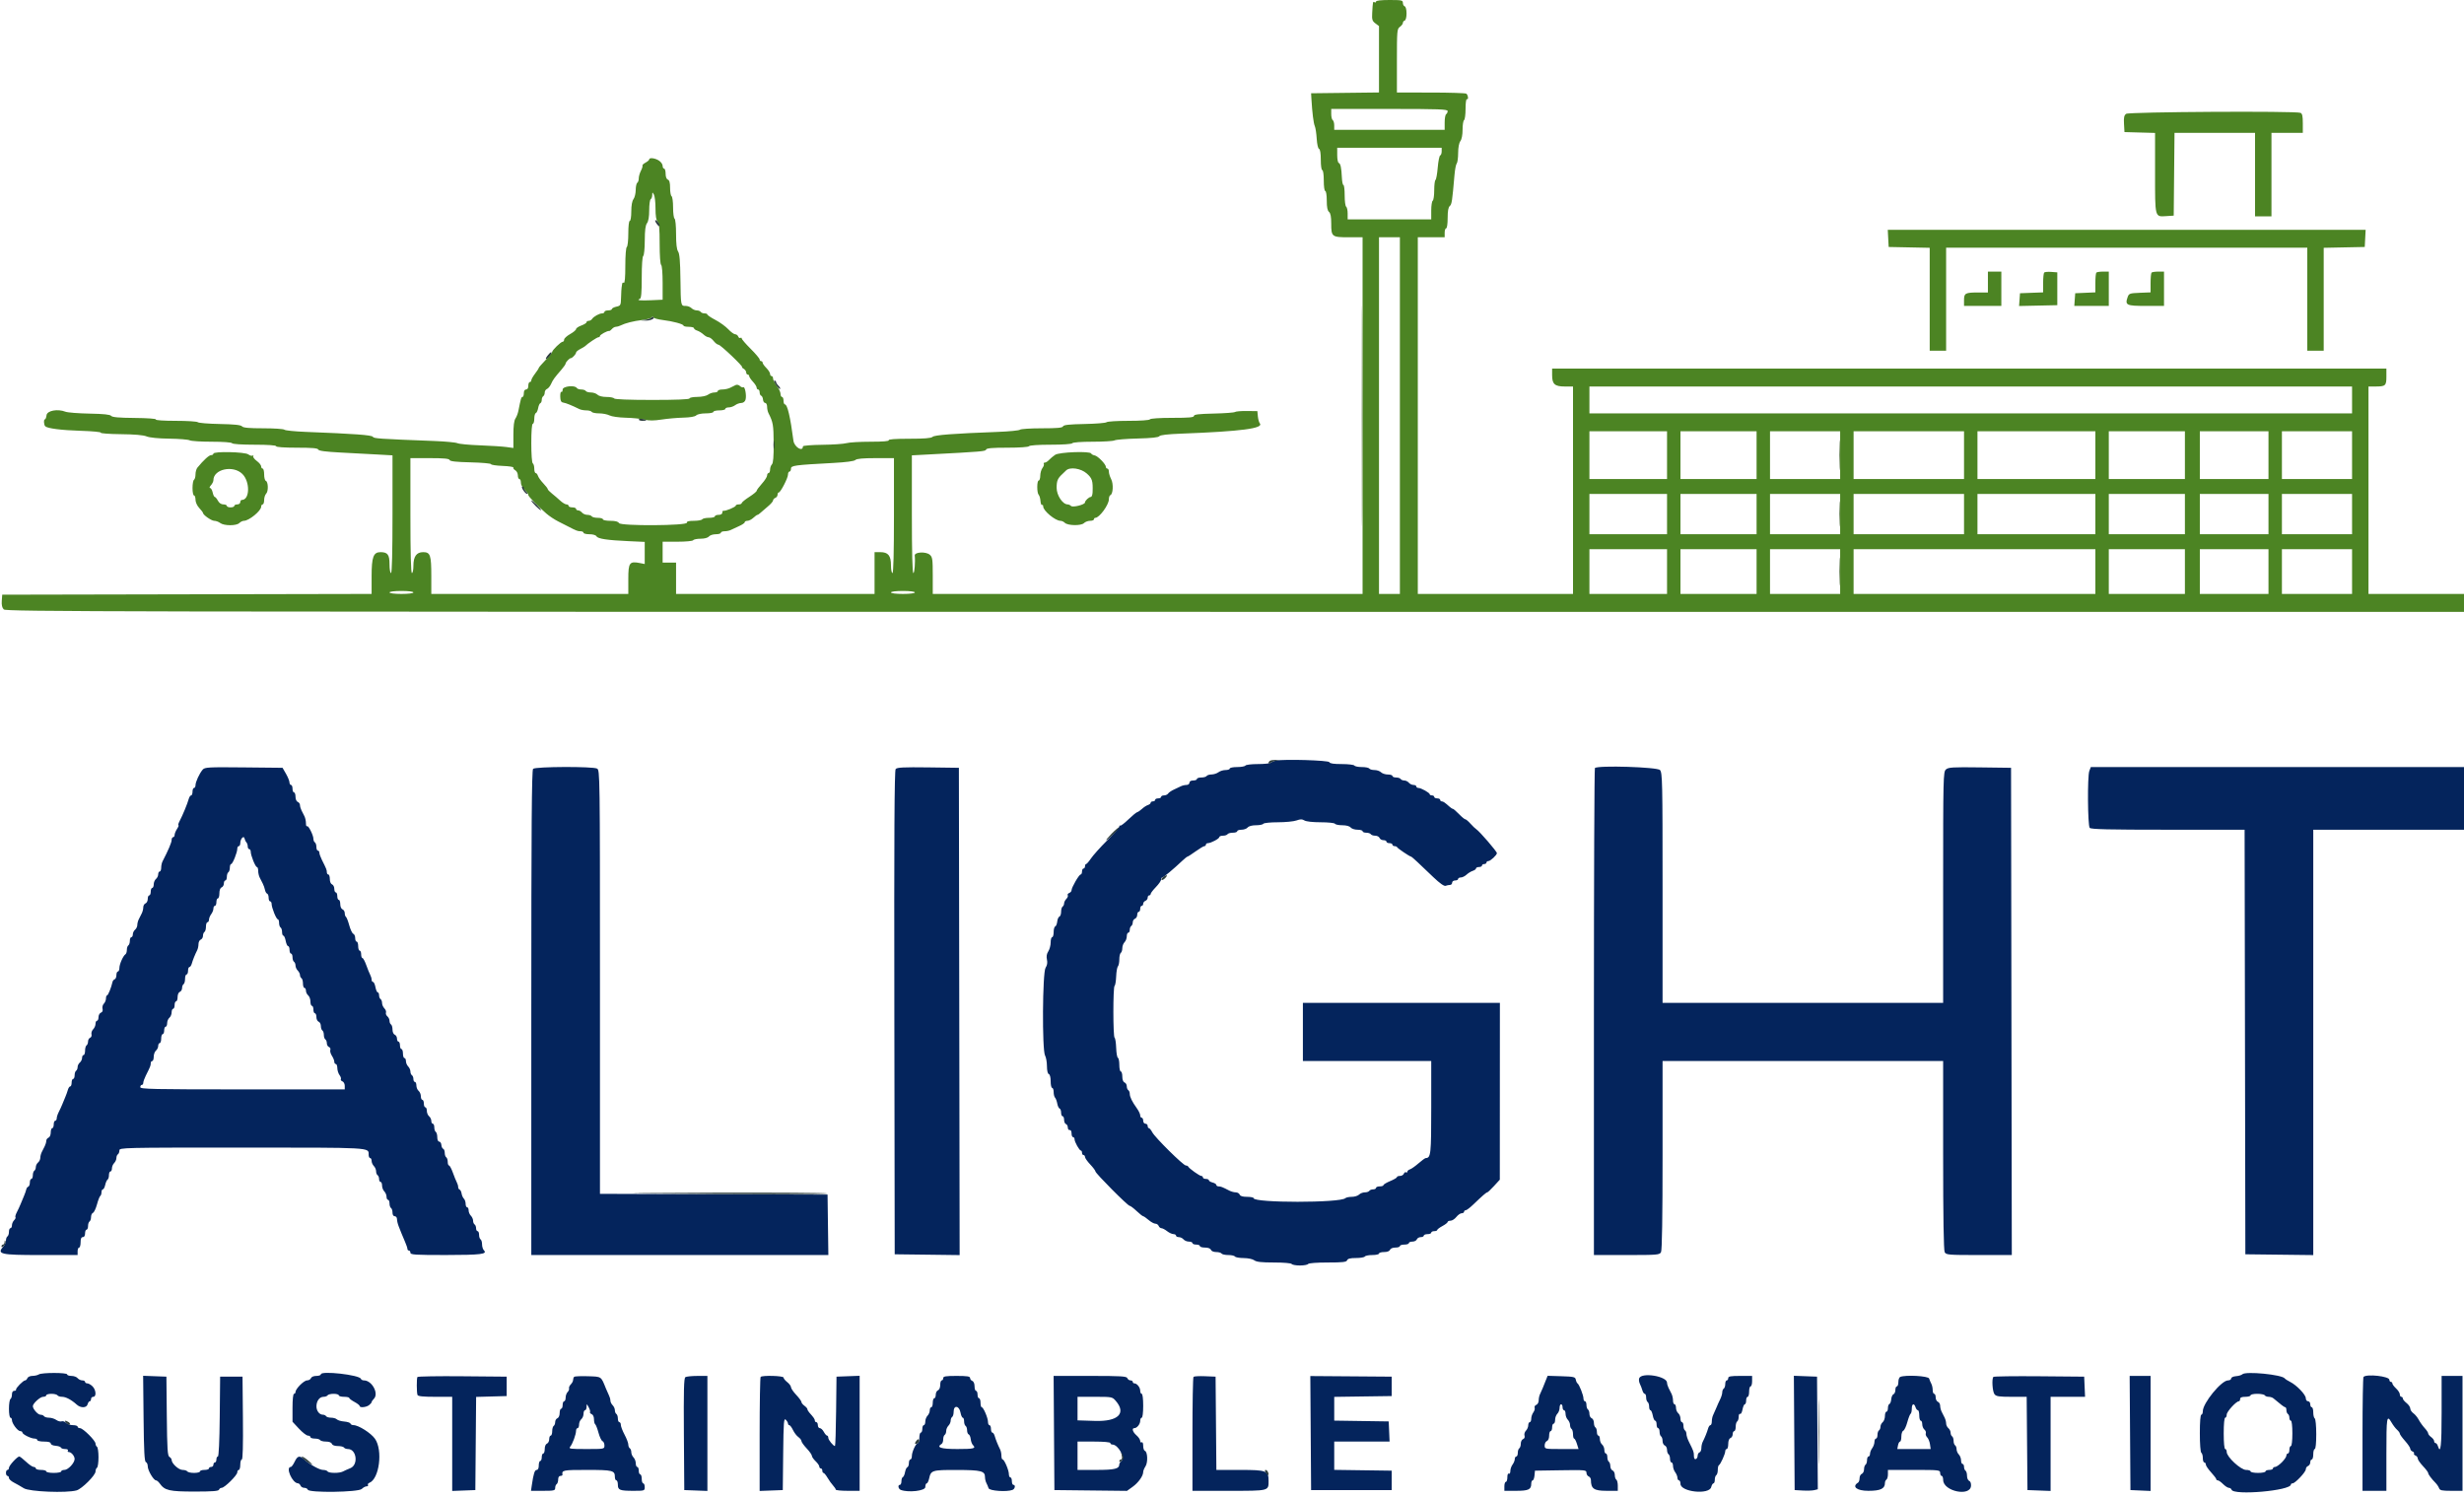 <svg width="400" height="243" viewBox="0 0 400 243" fill="none" xmlns="http://www.w3.org/2000/svg">
<path fill-rule="evenodd" clip-rule="evenodd" d="M223.379 0.257C223.379 0.398 223.27 0.446 223.136 0.363C222.873 0.2 222.861 0.253 222.76 2.101C222.7 3.186 222.769 3.412 223.277 3.793L223.863 4.234V9.623V15.012L218.352 15.077L212.84 15.142L212.896 16.111C213.024 18.309 213.238 20.016 213.441 20.472C213.56 20.739 213.7 21.659 213.752 22.518C213.807 23.418 213.967 24.119 214.13 24.173C214.311 24.234 214.415 24.878 214.415 25.944C214.415 26.9 214.519 27.62 214.657 27.62C214.795 27.62 214.899 28.346 214.899 29.316C214.899 30.285 215.003 31.012 215.141 31.012C215.278 31.012 215.384 31.688 215.384 32.557C215.384 33.635 215.494 34.193 215.747 34.403C216.004 34.616 216.11 35.18 216.11 36.323C216.11 38.441 216.216 38.522 218.945 38.522H221.198V67.474V96.426H186.31H151.422V93.452C151.422 90.771 151.374 90.436 150.935 90.06C150.296 89.513 148.437 89.617 148.497 90.197C148.605 91.231 148.462 93.035 148.273 93.035C148.115 93.035 148.03 89.688 148.03 83.48V73.926L150.514 73.795C159.499 73.322 159.986 73.281 160.084 72.986C160.158 72.763 161.071 72.683 163.542 72.683C165.519 72.683 166.961 72.584 167.049 72.441C167.137 72.298 168.581 72.199 170.562 72.199C172.543 72.199 173.987 72.099 174.075 71.956C174.163 71.815 175.537 71.714 177.376 71.714C179.109 71.714 180.711 71.616 180.936 71.496C181.16 71.376 182.847 71.24 184.684 71.193C186.93 71.136 188.083 71.014 188.203 70.819C188.321 70.628 189.528 70.486 191.768 70.402C201.521 70.033 205.198 69.549 204.513 68.724C204.384 68.568 204.242 68.06 204.198 67.594L204.118 66.747L202.422 66.726C201.489 66.715 200.616 66.788 200.483 66.888C200.349 66.989 198.796 67.103 197.03 67.142C194.609 67.195 193.821 67.29 193.821 67.525C193.821 67.766 193.017 67.838 190.322 67.838C188.251 67.838 186.762 67.937 186.674 68.08C186.586 68.222 185.153 68.322 183.195 68.322C181.364 68.322 179.762 68.424 179.636 68.547C179.509 68.671 177.895 68.802 176.048 68.837C173.56 68.885 172.66 68.984 172.57 69.218C172.478 69.456 171.634 69.534 169.131 69.534C167.307 69.534 165.71 69.637 165.583 69.763C165.457 69.889 163.827 70.05 161.961 70.12C154.718 70.392 151.687 70.623 151.385 70.927C151.172 71.141 150.065 71.23 147.604 71.23C145.347 71.23 144.178 71.315 144.275 71.472C144.372 71.629 143.328 71.714 141.32 71.714C139.612 71.714 137.851 71.818 137.407 71.946C136.962 72.074 135.191 72.194 133.471 72.213C131.751 72.233 130.344 72.347 130.344 72.466C130.344 73.437 128.94 72.587 128.802 71.532C128.307 67.724 127.822 65.657 127.426 65.657C127.299 65.657 127.195 65.385 127.195 65.051C127.195 64.718 127.086 64.446 126.952 64.446C126.819 64.446 126.71 64.22 126.71 63.945C126.71 63.67 126.438 63.087 126.104 62.65C125.771 62.213 125.499 61.676 125.499 61.455C125.499 61.234 125.39 61.054 125.256 61.054C125.123 61.054 125.014 60.895 125.014 60.702C125.014 60.508 124.742 60.077 124.408 59.743C124.075 59.41 123.803 59.024 123.803 58.884C123.803 58.745 123.694 58.631 123.56 58.631C123.427 58.631 123.318 58.508 123.318 58.358C123.318 58.207 122.664 57.432 121.865 56.635C121.065 55.838 120.411 55.082 120.411 54.956C120.411 54.83 120.313 54.786 120.194 54.86C120.075 54.934 119.915 54.831 119.838 54.632C119.762 54.433 119.541 54.27 119.348 54.27C119.155 54.27 118.647 53.9 118.22 53.447C117.793 52.994 116.857 52.317 116.141 51.942C115.425 51.567 114.838 51.174 114.838 51.069C114.838 50.964 114.627 50.878 114.368 50.878C114.11 50.878 113.831 50.769 113.748 50.636C113.666 50.503 113.379 50.394 113.111 50.394C112.843 50.394 112.46 50.23 112.26 50.03C112.06 49.83 111.638 49.667 111.322 49.667C110.51 49.667 110.517 49.702 110.46 45.296C110.423 42.403 110.319 41.177 110.08 40.83C109.858 40.508 109.751 39.586 109.751 37.998C109.751 36.69 109.643 35.577 109.508 35.494C109.375 35.411 109.266 34.594 109.266 33.677C109.266 32.76 109.157 31.942 109.024 31.859C108.891 31.777 108.782 31.168 108.782 30.505C108.782 29.658 108.674 29.259 108.418 29.161C108.194 29.075 108.055 28.707 108.055 28.199C108.055 27.747 107.946 27.377 107.812 27.377C107.679 27.377 107.57 27.172 107.57 26.921C107.57 26.669 107.301 26.288 106.973 26.073C106.341 25.658 105.39 25.544 105.39 25.883C105.39 25.993 105.121 26.228 104.792 26.404C104.464 26.58 104.24 26.797 104.295 26.886C104.351 26.976 104.238 27.353 104.045 27.725C103.852 28.097 103.694 28.656 103.694 28.966C103.694 29.276 103.585 29.597 103.451 29.679C103.318 29.761 103.206 30.286 103.201 30.844C103.197 31.403 103.034 32.071 102.838 32.33C102.613 32.628 102.482 33.36 102.482 34.329C102.482 35.186 102.376 35.857 102.24 35.857C102.098 35.857 101.998 36.7 101.998 37.902C101.998 39.027 101.889 40.015 101.756 40.097C101.616 40.183 101.513 41.477 101.513 43.154C101.513 45.031 101.427 46.008 101.271 45.912C101.138 45.829 101.016 45.905 101.001 46.079C100.985 46.253 100.947 46.505 100.916 46.638C100.886 46.772 100.844 47.499 100.823 48.255C100.788 49.573 100.757 49.635 100.06 49.788C99.66 49.876 99.333 50.048 99.333 50.171C99.333 50.293 99.06 50.394 98.727 50.394C98.394 50.394 98.121 50.503 98.121 50.636C98.121 50.769 97.956 50.878 97.755 50.878C97.291 50.878 96.364 51.39 96.111 51.787C96.004 51.953 95.759 52.09 95.565 52.09C95.372 52.09 95.214 52.192 95.214 52.316C95.214 52.441 94.832 52.681 94.366 52.849C93.9 53.018 93.518 53.278 93.518 53.426C93.518 53.575 93.082 53.941 92.549 54.241C92.016 54.541 91.58 54.942 91.58 55.134C91.58 55.325 91.475 55.482 91.346 55.482C91.049 55.482 89.642 56.847 89.642 57.134C89.642 57.253 89.151 57.854 88.551 58.471C87.952 59.088 87.461 59.656 87.461 59.734C87.461 59.811 87.189 60.232 86.855 60.669C86.522 61.106 86.25 61.589 86.25 61.743C86.25 61.897 86.141 62.023 86.007 62.023C85.874 62.023 85.765 62.296 85.765 62.629C85.765 63.006 85.628 63.234 85.402 63.234C85.176 63.234 85.038 63.463 85.038 63.84C85.038 64.173 84.942 64.446 84.824 64.446C84.622 64.446 84.547 64.698 84.157 66.687C84.072 67.12 83.854 67.689 83.673 67.952C83.455 68.268 83.342 69.161 83.342 70.581V72.732L82.192 72.574C81.559 72.487 79.623 72.363 77.891 72.299C76.159 72.235 74.524 72.08 74.257 71.953C73.991 71.826 72.301 71.666 70.502 71.596C61.415 71.244 60.697 71.195 60.523 70.913C60.348 70.629 57.528 70.423 49.666 70.118C47.867 70.049 46.292 69.889 46.165 69.763C46.038 69.637 44.498 69.534 42.742 69.534C40.412 69.534 39.479 69.448 39.287 69.217C39.1 68.992 38.07 68.883 35.684 68.837C33.846 68.802 32.239 68.671 32.113 68.547C31.986 68.424 30.372 68.322 28.525 68.322C26.587 68.322 25.224 68.23 25.303 68.103C25.381 67.977 23.923 67.872 21.864 67.854C19.298 67.833 18.223 67.738 18.049 67.517C17.879 67.302 16.827 67.192 14.536 67.15C12.737 67.117 10.981 66.979 10.634 66.844C9.353 66.343 7.641 66.66 7.554 67.414C7.512 67.78 7.394 68.08 7.292 68.08C7.069 68.08 7.108 68.97 7.341 69.203C7.695 69.558 9.964 69.847 13.149 69.943C14.985 69.999 16.429 70.136 16.36 70.249C16.29 70.362 17.756 70.47 19.619 70.489C21.837 70.511 23.278 70.636 23.798 70.85C24.287 71.053 25.693 71.193 27.478 71.217C29.066 71.239 30.558 71.359 30.793 71.485C31.028 71.611 32.639 71.714 34.372 71.714C36.212 71.714 37.586 71.815 37.673 71.956C37.762 72.1 39.25 72.199 41.322 72.199C43.493 72.199 44.82 72.291 44.82 72.441C44.82 72.591 46.106 72.683 48.192 72.683C50.674 72.683 51.59 72.763 51.664 72.986C51.735 73.199 52.842 73.344 55.379 73.475C57.367 73.578 60.057 73.722 61.356 73.794L63.718 73.927V83.481C63.718 89.688 63.633 93.035 63.476 93.035C63.341 93.035 63.233 92.391 63.233 91.589C63.233 90.044 62.93 89.643 61.764 89.643C60.617 89.643 60.326 90.434 60.326 93.555V96.425L30.344 96.486L0.362 96.548L0.289 97.547C0.24 98.225 0.343 98.674 0.61 98.941C0.972 99.303 16.777 99.334 200.501 99.334H399.999V97.88V96.426H392.246H384.493V79.588V62.75H385.564C387.263 62.75 387.401 62.63 387.401 61.149V59.843H319.684H251.968V60.915C251.968 62.37 252.398 62.75 254.044 62.75H255.359V79.588V96.426H242.761H230.163V67.474V38.522H232.343H234.524V37.795C234.524 37.396 234.633 37.068 234.766 37.068C234.904 37.068 235.008 36.351 235.008 35.402C235.008 34.26 235.116 33.646 235.351 33.451C235.676 33.182 235.748 32.709 236.118 28.407C236.195 27.508 236.359 26.668 236.481 26.541C236.604 26.415 236.707 25.652 236.712 24.846C236.716 23.943 236.856 23.199 237.075 22.909C237.292 22.623 237.431 21.896 237.431 21.046C237.431 20.28 237.54 19.586 237.673 19.503C237.806 19.421 237.915 18.59 237.915 17.658C237.915 16.725 238.012 16.021 238.13 16.095C238.427 16.278 238.337 15.427 238.037 15.207C237.903 15.109 235.314 15.027 232.282 15.025L226.771 15.021V9.866C226.771 4.988 226.797 4.691 227.255 4.361C227.522 4.169 227.74 3.881 227.74 3.722C227.74 3.563 227.874 3.388 228.037 3.333C228.211 3.275 228.334 2.798 228.334 2.18C228.334 1.563 228.211 1.086 228.037 1.028C227.874 0.973 227.74 0.72 227.74 0.464C227.74 0.041 227.547 0 225.559 0C224.186 0 223.379 0.095 223.379 0.257ZM235.008 18.035C235.008 18.227 234.899 18.452 234.766 18.534C234.633 18.617 234.524 19.223 234.524 19.881V21.078H225.559H216.595V20.366C216.595 19.974 216.486 19.586 216.353 19.503C216.219 19.421 216.11 18.978 216.11 18.52V17.686H225.559C233.625 17.686 235.008 17.737 235.008 18.035ZM345.155 18.481C344.822 18.725 344.747 19.075 344.806 20.116L344.881 21.442L347.364 21.511L349.848 21.58V28.083C349.848 35.437 349.786 35.206 351.706 35.084L352.876 35.009L352.94 28.286L353.005 21.563H359.543H366.08V28.346V35.13H367.413H368.745V28.346V21.563H371.289H373.833V20.014C373.833 18.825 373.744 18.431 373.45 18.318C372.621 18 345.6 18.155 345.155 18.481ZM234.039 24.571C234.039 24.893 233.931 25.193 233.799 25.237C233.666 25.282 233.486 26.167 233.399 27.204C233.311 28.241 233.147 29.147 233.034 29.217C232.92 29.287 232.828 30.04 232.828 30.89C232.828 31.741 232.719 32.504 232.585 32.586C232.452 32.669 232.343 33.384 232.343 34.175V35.615H225.559H218.775V34.66C218.775 34.135 218.666 33.638 218.533 33.555C218.4 33.473 218.291 32.649 218.291 31.724C218.291 30.799 218.201 30.042 218.092 30.042C217.983 30.042 217.868 29.503 217.838 28.844C217.765 27.233 217.618 26.547 217.324 26.449C217.19 26.405 217.08 25.832 217.08 25.177V23.985H225.559H234.039V24.571ZM106.413 33.834C106.413 35.047 106.522 35.744 106.749 35.971C107.003 36.224 107.086 37.11 107.086 39.581C107.086 41.502 107.186 42.916 107.328 43.004C107.466 43.09 107.57 44.333 107.57 45.907V48.659L105.693 48.743C103.877 48.824 103.246 48.748 103.875 48.523C104.098 48.444 104.178 47.524 104.178 45.058C104.178 43.081 104.278 41.639 104.421 41.551C104.554 41.468 104.666 40.348 104.671 39.053C104.676 37.373 104.78 36.571 105.034 36.235C105.265 35.929 105.39 35.192 105.39 34.129C105.39 33.23 105.499 32.426 105.632 32.344C105.765 32.262 105.878 31.955 105.882 31.663C105.888 31.166 105.906 31.161 106.151 31.583C106.295 31.831 106.413 32.844 106.413 33.834ZM306.528 38.704L306.601 40.097L309.932 40.164L313.264 40.232V48.583V56.935H314.596H315.929V48.577V40.218H345.244H374.56V48.577V56.935H375.892H377.225V48.583V40.232L380.556 40.164L383.888 40.097L383.96 38.704L384.033 37.311H345.244H306.456L306.528 38.704ZM227.255 67.474V96.426H225.559H223.863V67.474V38.522H225.559H227.255V67.474ZM322.713 45.79V47.486H321.158C319.036 47.486 318.836 47.593 318.836 48.724V49.667H321.865H324.893V46.881V44.094H323.803H322.713V45.79ZM331.85 44.245C331.755 44.34 331.677 45.103 331.677 45.942V47.466L329.799 47.537L327.921 47.608L327.847 48.645L327.772 49.682L330.875 49.614L333.978 49.546V46.881V44.216L333.001 44.144C332.463 44.104 331.945 44.15 331.85 44.245ZM340.318 44.256C340.229 44.345 340.156 45.103 340.156 45.941V47.464L338.521 47.536L336.886 47.608L336.811 48.637L336.737 49.667H339.537H342.337V46.881V44.094H341.408C340.897 44.094 340.407 44.167 340.318 44.256ZM349.282 44.256C349.193 44.345 349.121 45.103 349.121 45.941V47.465L347.369 47.536C345.723 47.603 345.604 47.646 345.394 48.245C344.938 49.546 345.192 49.667 348.386 49.667H351.301V46.881V44.094H350.373C349.862 44.094 349.371 44.167 349.282 44.256ZM107.57 51.951C109.241 52.154 110.962 52.62 110.962 52.869C110.962 52.974 111.344 53.059 111.81 53.059C112.276 53.059 112.658 53.16 112.658 53.285C112.658 53.409 112.895 53.586 113.184 53.678C113.474 53.77 113.931 54.05 114.199 54.3C114.468 54.55 114.842 54.755 115.031 54.755C115.22 54.755 115.589 55.027 115.851 55.36C116.113 55.694 116.467 55.966 116.639 55.966C116.963 55.966 120.777 59.595 120.467 59.608C120.369 59.612 120.481 59.726 120.714 59.862C120.947 59.998 121.138 60.267 121.138 60.46C121.138 60.654 121.247 60.812 121.38 60.812C121.513 60.812 121.622 60.925 121.622 61.064C121.622 61.204 121.895 61.611 122.228 61.971C122.561 62.33 122.834 62.761 122.834 62.929C122.834 63.097 122.943 63.234 123.076 63.234C123.209 63.234 123.318 63.443 123.318 63.699C123.318 63.954 123.432 64.201 123.571 64.247C123.71 64.294 123.843 64.576 123.865 64.873C123.888 65.171 124.046 65.415 124.218 65.415C124.389 65.415 124.53 65.689 124.53 66.024C124.53 66.359 124.626 66.822 124.744 67.054C125.501 68.543 125.576 68.973 125.594 71.943C125.607 74.138 125.522 75.18 125.313 75.388C125.149 75.553 125.014 75.938 125.014 76.245C125.014 76.551 124.905 76.802 124.772 76.802C124.639 76.802 124.53 76.98 124.53 77.197C124.53 77.414 124.148 78.014 123.682 78.53C123.215 79.046 122.834 79.566 122.834 79.685C122.834 79.804 122.289 80.251 121.622 80.678C120.956 81.106 120.411 81.553 120.411 81.673C120.411 81.792 120.193 81.89 119.926 81.89C119.66 81.89 119.442 81.978 119.442 82.087C119.442 82.308 117.757 83.014 117.455 82.919C117.349 82.886 117.261 83.022 117.261 83.222C117.261 83.448 117.032 83.586 116.656 83.586C116.322 83.586 116.05 83.695 116.05 83.828C116.05 83.961 115.62 84.07 115.095 84.07C114.57 84.07 114.073 84.179 113.991 84.313C113.908 84.446 113.302 84.555 112.644 84.555C111.815 84.555 111.465 84.648 111.507 84.858C111.607 85.356 100.762 85.42 100.484 84.923C100.343 84.671 99.899 84.555 99.078 84.555C98.419 84.555 97.879 84.446 97.879 84.313C97.879 84.179 97.504 84.07 97.045 84.07C96.587 84.07 96.144 83.961 96.062 83.828C95.98 83.695 95.659 83.586 95.351 83.586C95.042 83.586 94.653 83.422 94.487 83.222C94.321 83.022 94.035 82.859 93.852 82.859C93.668 82.859 93.518 82.75 93.518 82.617C93.518 82.483 93.246 82.374 92.912 82.374C92.579 82.374 92.307 82.265 92.307 82.132C92.307 81.999 92.149 81.89 91.956 81.89C91.763 81.89 91.308 81.614 90.944 81.278C90.581 80.941 89.977 80.423 89.602 80.127C89.226 79.831 88.918 79.505 88.917 79.404C88.916 79.303 88.591 78.882 88.195 78.467C87.8 78.053 87.411 77.509 87.331 77.258C87.251 77.007 87.085 76.802 86.96 76.802C86.836 76.802 86.734 76.481 86.734 76.089C86.734 75.698 86.625 75.309 86.492 75.227C86.351 75.14 86.25 73.771 86.25 71.942C86.25 70.013 86.343 68.807 86.492 68.807C86.625 68.807 86.734 68.434 86.734 67.979C86.734 67.524 86.846 67.114 86.982 67.069C87.118 67.023 87.288 66.66 87.36 66.261C87.431 65.862 87.592 65.5 87.718 65.455C87.843 65.411 87.946 65.172 87.946 64.924C87.946 64.677 88.055 64.407 88.188 64.325C88.321 64.242 88.43 63.975 88.43 63.731C88.43 63.486 88.595 63.223 88.796 63.146C88.997 63.069 89.297 62.703 89.462 62.333C89.768 61.647 89.979 61.356 91.152 60.002C91.516 59.581 91.816 59.147 91.818 59.038C91.823 58.801 92.448 58.147 92.67 58.147C92.903 58.147 93.518 57.486 93.518 57.236C93.518 57.115 93.818 56.863 94.184 56.674C94.551 56.485 94.905 56.275 94.972 56.207C95.392 55.781 96.921 54.755 97.136 54.755C97.278 54.755 97.395 54.663 97.395 54.551C97.395 54.339 98.609 53.675 98.886 53.736C98.973 53.755 99.177 53.61 99.339 53.414C99.502 53.219 99.786 53.059 99.971 53.059C100.157 53.059 100.498 52.963 100.729 52.846C101.489 52.463 102.822 52.125 104.242 51.956C105.01 51.865 105.705 51.683 105.787 51.551C105.884 51.394 105.987 51.393 106.086 51.55C106.17 51.681 106.837 51.862 107.57 51.951ZM119.436 62.508C119.239 62.599 118.835 62.801 118.537 62.954C118.238 63.108 117.666 63.234 117.265 63.234C116.863 63.234 116.534 63.343 116.534 63.477C116.534 63.61 116.283 63.719 115.975 63.719C115.667 63.719 115.204 63.879 114.945 64.075C114.675 64.279 113.935 64.434 113.203 64.438C112.504 64.442 111.931 64.555 111.931 64.688C111.931 64.843 109.755 64.93 105.889 64.93C102.121 64.93 99.79 64.839 99.696 64.688C99.614 64.555 99.054 64.446 98.453 64.446C97.804 64.446 97.212 64.298 96.996 64.082C96.797 63.882 96.32 63.719 95.938 63.719C95.555 63.719 95.175 63.61 95.093 63.477C95.011 63.343 94.683 63.234 94.366 63.234C94.049 63.234 93.722 63.125 93.639 62.992C93.324 62.482 91.338 62.703 91.338 63.249C91.338 63.523 91.245 63.69 91.131 63.62C91.017 63.549 90.935 63.896 90.949 64.389C90.969 65.089 91.081 65.304 91.459 65.365C91.891 65.434 92.824 65.813 94.06 66.42C94.291 66.533 94.803 66.626 95.196 66.626C95.59 66.626 95.98 66.735 96.062 66.869C96.144 67.002 96.683 67.111 97.26 67.111C97.837 67.111 98.594 67.259 98.943 67.44C99.298 67.624 100.458 67.79 101.575 67.817C102.674 67.842 104.041 67.981 104.613 68.124C105.363 68.312 106.142 68.31 107.399 68.115C108.359 67.966 109.944 67.826 110.921 67.804C112.038 67.778 112.819 67.642 113.024 67.437C113.212 67.249 113.872 67.111 114.579 67.111C115.255 67.111 115.808 67.002 115.808 66.869C115.808 66.735 116.244 66.626 116.777 66.626C117.31 66.626 117.746 66.517 117.746 66.384C117.746 66.251 117.998 66.142 118.305 66.142C118.613 66.142 119.076 65.982 119.335 65.786C119.594 65.59 120.043 65.427 120.334 65.423C120.653 65.418 120.926 65.214 121.023 64.909C121.225 64.275 120.944 62.691 120.66 62.866C120.545 62.938 120.302 62.849 120.122 62.669C119.942 62.488 119.633 62.416 119.436 62.508ZM381.828 64.93V67.111H319.926H258.024V64.93V62.75H319.926H381.828V64.93ZM270.623 73.895V77.771H264.324H258.024V73.895V70.018H264.324H270.623V73.895ZM285.16 73.895V77.771H278.981H272.803V73.895V70.018H278.981H285.16V73.895ZM298.727 73.895V77.771H293.034H287.34V73.895V70.018H293.034H298.727V73.895ZM318.836 73.895V77.771H309.872H300.908V73.895V70.018H309.872H318.836V73.895ZM340.156 73.895V77.771H330.587H321.017V73.895V70.018H330.587H340.156V73.895ZM354.693 73.895V77.771H348.515H342.337V73.895V70.018H348.515H354.693V73.895ZM368.261 73.895V77.771H362.688H357.116V73.895V70.018H362.688H368.261V73.895ZM381.828 73.895V77.771H376.135H370.441V73.895V70.018H376.135H381.828V73.895ZM34.645 73.652C34.645 73.786 34.472 73.895 34.261 73.895C33.927 73.895 33.054 74.694 32.04 75.928C31.874 76.131 31.737 76.622 31.737 77.02C31.737 77.417 31.628 77.81 31.495 77.892C31.362 77.975 31.253 78.581 31.253 79.239C31.253 79.897 31.362 80.436 31.495 80.436C31.628 80.436 31.737 80.747 31.737 81.128C31.737 81.529 31.991 82.093 32.343 82.473C32.676 82.832 32.949 83.19 32.949 83.267C32.949 83.591 34.32 84.554 34.78 84.555C35.054 84.555 35.491 84.715 35.749 84.911C36.375 85.384 38.379 85.389 38.85 84.918C39.05 84.718 39.386 84.555 39.597 84.555C40.414 84.555 42.398 82.93 42.398 82.261C42.398 82.057 42.507 81.89 42.64 81.89C42.773 81.89 42.882 81.57 42.882 81.18C42.882 80.79 43.031 80.322 43.214 80.139C43.596 79.757 43.547 78.194 43.148 78.062C43.002 78.013 42.882 77.546 42.882 77.024C42.882 76.502 42.773 76.075 42.64 76.075C42.507 76.075 42.398 75.915 42.398 75.719C42.398 75.523 42.075 75.124 41.68 74.832C41.286 74.541 41.03 74.194 41.112 74.061C41.194 73.928 41.151 73.888 41.017 73.971C40.883 74.053 40.566 73.965 40.313 73.773C39.765 73.359 34.645 73.249 34.645 73.652ZM171.289 73.842C170.956 74.065 170.507 74.441 170.292 74.677C170.076 74.913 169.77 75.106 169.611 75.106C169.452 75.106 169.38 75.199 169.45 75.313C169.52 75.426 169.421 75.726 169.23 75.979C169.038 76.232 168.878 76.793 168.874 77.226C168.87 77.659 168.757 78.013 168.624 78.013C168.313 78.013 168.306 80.021 168.616 80.331C168.745 80.46 168.876 80.91 168.908 81.332C168.941 81.754 169.053 82.045 169.159 81.98C169.264 81.915 169.351 82.027 169.351 82.231C169.351 82.924 171.316 84.555 172.151 84.555C172.362 84.555 172.679 84.698 172.854 84.874C173.329 85.349 175.51 85.387 175.968 84.929C176.174 84.723 176.623 84.555 176.965 84.555C177.308 84.555 177.588 84.446 177.588 84.313C177.588 84.179 177.689 84.07 177.812 84.07C178.465 84.07 180.011 81.958 180.011 81.065C180.011 80.741 180.117 80.44 180.246 80.396C180.69 80.243 180.782 78.559 180.387 77.796C180.18 77.396 180.011 76.845 180.011 76.572C180.011 76.299 179.902 76.075 179.769 76.075C179.636 76.075 179.527 75.953 179.527 75.804C179.527 75.365 178.216 74.023 177.7 73.933C177.439 73.887 177.189 73.751 177.144 73.63C176.99 73.21 171.959 73.392 171.289 73.842ZM72.985 74.682C73.057 74.899 74.021 75.007 76.397 75.064C78.218 75.108 79.708 75.24 79.708 75.357C79.708 75.474 80.553 75.602 81.586 75.641C82.619 75.68 83.409 75.801 83.342 75.91C83.276 76.02 83.412 76.216 83.645 76.346C83.878 76.477 84.069 76.851 84.069 77.177C84.069 77.504 84.178 77.771 84.312 77.771C84.445 77.771 84.554 77.994 84.554 78.266C84.554 78.728 84.689 78.959 85.462 79.822C85.629 80.007 85.765 80.254 85.765 80.371C85.765 80.59 87.206 82.071 88.673 83.359C89.139 83.768 90.011 84.351 90.611 84.652C91.21 84.954 91.946 85.328 92.246 85.484C93.57 86.17 93.781 86.251 94.242 86.251C94.51 86.251 94.729 86.36 94.729 86.493C94.729 86.626 95.16 86.735 95.687 86.735C96.249 86.735 96.724 86.874 96.837 87.072C97.069 87.475 98.554 87.699 102.058 87.858L104.663 87.977V89.773V91.569L103.945 91.425C102.184 91.073 101.998 91.321 101.998 94.008V96.426H86.007H70.017V93.503C70.017 90.111 69.856 89.643 68.69 89.643C67.61 89.643 67.11 90.351 67.11 91.877C67.11 92.514 67.001 93.035 66.868 93.035C66.71 93.035 66.625 89.764 66.625 83.707V74.379H69.755C72.043 74.379 72.911 74.461 72.985 74.682ZM145.123 83.707C145.123 89.764 145.038 93.035 144.881 93.035C144.748 93.035 144.639 92.471 144.639 91.782C144.639 90.202 144.186 89.643 142.905 89.643H141.974V93.035V96.426H125.862H109.751V93.882V91.339H108.66H107.57V89.643V87.947H109.979C111.323 87.947 112.453 87.84 112.537 87.704C112.619 87.571 113.157 87.462 113.733 87.462C114.367 87.462 114.898 87.319 115.081 87.099C115.247 86.899 115.751 86.735 116.201 86.735C116.651 86.735 117.019 86.626 117.019 86.493C117.019 86.36 117.293 86.251 117.628 86.251C117.963 86.251 118.426 86.151 118.658 86.029C118.889 85.907 119.487 85.629 119.987 85.412C120.487 85.194 120.895 84.913 120.895 84.786C120.895 84.659 121.093 84.555 121.334 84.555C121.576 84.555 122.007 84.337 122.293 84.07C122.579 83.804 122.88 83.586 122.962 83.586C123.044 83.586 123.251 83.449 123.423 83.283C123.595 83.116 124.132 82.654 124.617 82.255C125.102 81.856 125.499 81.404 125.499 81.251C125.499 81.098 125.662 80.91 125.862 80.833C126.062 80.756 126.226 80.527 126.226 80.323C126.226 80.119 126.313 79.952 126.42 79.952C126.71 79.952 127.921 77.608 127.921 77.046C127.921 76.779 128.03 76.56 128.164 76.56C128.297 76.56 128.406 76.351 128.406 76.095C128.406 75.575 128.946 75.501 135.239 75.163C137.353 75.05 138.668 74.875 138.861 74.682C139.07 74.473 140.082 74.379 142.143 74.379H145.123V83.707ZM39.332 76.935C40.618 78.184 40.571 81.163 39.265 81.163C39.122 81.163 39.006 81.326 39.006 81.526C39.006 81.728 38.79 81.89 38.521 81.89C38.255 81.89 38.037 81.999 38.037 82.132C38.037 82.265 37.764 82.374 37.431 82.374C37.098 82.374 36.825 82.265 36.825 82.132C36.825 81.999 36.571 81.89 36.26 81.89C35.906 81.89 35.575 81.664 35.372 81.284C35.193 80.951 34.965 80.678 34.865 80.678C34.765 80.678 34.611 80.351 34.524 79.952C34.436 79.552 34.247 79.225 34.103 79.225C33.96 79.225 34.023 79.025 34.244 78.782C34.464 78.538 34.645 78.169 34.645 77.962C34.645 76.167 37.824 75.47 39.332 76.935ZM176.417 76.867C177.31 77.655 177.432 78.041 177.372 79.891C177.358 80.324 177.229 80.678 177.086 80.678C176.78 80.678 176.135 81.284 176.135 81.571C176.135 81.927 174.153 82.428 173.87 82.144C173.73 82.004 173.482 81.89 173.319 81.89C172.51 81.89 171.531 80.415 171.531 79.196C171.531 78.065 171.693 77.675 172.452 76.972C172.624 76.812 172.897 76.549 173.057 76.387C173.671 75.769 175.461 76.025 176.417 76.867ZM270.623 83.465V86.735H264.324H258.024V83.465V80.194H264.324H270.623V83.465ZM285.16 83.465V86.735H278.981H272.803V83.465V80.194H278.981H285.16V83.465ZM298.727 83.465V86.735H293.034H287.34V83.465V80.194H293.034H298.727V83.465ZM318.836 83.465V86.735H309.872H300.908V83.465V80.194H309.872H318.836V83.465ZM340.156 83.465V86.735H330.587H321.017V83.465V80.194H330.587H340.156V83.465ZM354.693 83.465V86.735H348.515H342.337V83.465V80.194H348.515H354.693V83.465ZM368.261 83.465V86.735H362.688H357.116V83.465V80.194H362.688H368.261V83.465ZM381.828 83.465V86.735H376.135H370.441V83.465V80.194H376.135H381.828V83.465ZM270.623 92.792V96.426H264.324H258.024V92.792V89.158H264.324H270.623V92.792ZM285.16 92.792V96.426H278.981H272.803V92.792V89.158H278.981H285.16V92.792ZM298.727 92.792V96.426H293.034H287.34V92.792V89.158H293.034H298.727V92.792ZM340.156 92.792V96.426H320.532H300.908V92.792V89.158H320.532H340.156V92.792ZM354.693 92.792V96.426H348.515H342.337V92.792V89.158H348.515H354.693V92.792ZM368.261 92.792V96.426H362.688H357.116V92.792V89.158H362.688H368.261V92.792ZM381.828 92.792V96.426H376.135H370.441V92.792V89.158H376.135H381.828V92.792ZM67.11 96.184C67.11 96.325 66.302 96.426 65.172 96.426C64.041 96.426 63.233 96.325 63.233 96.184C63.233 96.043 64.041 95.942 65.172 95.942C66.302 95.942 67.11 96.043 67.11 96.184ZM148.515 96.184C148.515 96.325 147.707 96.426 146.577 96.426C145.446 96.426 144.639 96.325 144.639 96.184C144.639 96.043 145.446 95.942 146.577 95.942C147.707 95.942 148.515 96.043 148.515 96.184Z" fill="#4C8423"/>
<path fill-rule="evenodd" clip-rule="evenodd" d="M207.147 123.483C206.814 123.549 206.438 123.703 206.311 123.825C206.185 123.947 205.237 124.047 204.206 124.047C203.174 124.047 202.263 124.156 202.18 124.289C202.098 124.423 201.492 124.532 200.834 124.532C200.175 124.532 199.637 124.641 199.637 124.774C199.637 124.907 199.33 125.016 198.956 125.016C198.582 125.016 198.064 125.176 197.805 125.372C197.547 125.567 197.042 125.731 196.683 125.735C196.324 125.74 195.964 125.852 195.881 125.985C195.799 126.119 195.411 126.228 195.019 126.228C194.627 126.228 194.306 126.337 194.306 126.47C194.306 126.603 194.034 126.712 193.701 126.712C193.324 126.712 193.095 126.849 193.095 127.076C193.095 127.278 192.879 127.439 192.607 127.439C192.339 127.439 191.93 127.535 191.699 127.653C191.467 127.771 190.951 128.016 190.551 128.198C190.151 128.38 189.737 128.665 189.631 128.832C189.524 128.998 189.224 129.135 188.964 129.135C188.704 129.135 188.492 129.244 188.492 129.377C188.492 129.51 188.274 129.619 188.007 129.619C187.741 129.619 187.523 129.728 187.523 129.862C187.523 129.995 187.359 130.104 187.159 130.104C186.959 130.104 186.796 130.206 186.796 130.33C186.796 130.454 186.597 130.619 186.354 130.696C186.111 130.773 185.682 131.051 185.401 131.313C185.119 131.575 184.764 131.819 184.61 131.855C184.457 131.891 183.805 132.43 183.161 133.051C182.517 133.673 181.927 134.118 181.849 134.041C181.771 133.963 181.708 134.026 181.708 134.181C181.708 134.336 180.809 135.364 179.709 136.466C178.61 137.568 177.438 138.876 177.105 139.373C176.772 139.87 176.417 140.277 176.317 140.278C176.217 140.279 176.136 140.443 176.136 140.643C176.136 140.843 176.027 141.006 175.893 141.006C175.76 141.006 175.651 141.225 175.651 141.491C175.651 141.758 175.551 141.976 175.43 141.976C175.17 141.976 173.955 144.075 173.955 144.524C173.955 144.693 173.785 144.896 173.576 144.976C173.368 145.056 173.26 145.223 173.336 145.346C173.413 145.47 173.311 145.735 173.109 145.936C172.908 146.137 172.744 146.467 172.744 146.668C172.744 146.87 172.635 147.102 172.502 147.185C172.368 147.267 172.259 147.646 172.259 148.027C172.259 148.407 172.135 148.761 171.982 148.811C171.83 148.862 171.671 149.224 171.629 149.615C171.587 150.007 171.44 150.365 171.301 150.411C171.162 150.458 171.048 150.868 171.048 151.323C171.048 151.779 170.939 152.151 170.806 152.151C170.672 152.151 170.563 152.537 170.563 153.008C170.563 153.479 170.39 154.128 170.178 154.452C169.917 154.85 169.846 155.279 169.958 155.785C170.069 156.292 169.998 156.721 169.737 157.119C169.23 157.893 169.156 170.496 169.654 171.368C169.82 171.659 169.957 172.433 169.959 173.089C169.961 173.819 170.079 174.32 170.263 174.381C170.441 174.44 170.563 174.915 170.563 175.551C170.563 176.14 170.672 176.621 170.806 176.621C170.939 176.621 171.048 176.926 171.048 177.3C171.048 177.673 171.15 178.082 171.276 178.208C171.401 178.335 171.562 178.765 171.634 179.163C171.705 179.562 171.875 179.926 172.012 179.971C172.148 180.016 172.259 180.317 172.259 180.639C172.259 180.961 172.368 181.225 172.502 181.225C172.635 181.225 172.744 181.488 172.744 181.81C172.744 182.132 172.88 182.441 173.046 182.496C173.212 182.551 173.348 182.806 173.348 183.061C173.349 183.317 173.486 183.499 173.652 183.466C173.83 183.43 173.955 183.655 173.955 184.011C173.955 184.344 174.064 184.616 174.197 184.616C174.331 184.616 174.44 184.771 174.44 184.96C174.44 185.393 175.226 186.793 175.469 186.795C175.569 186.796 175.651 186.96 175.651 187.16C175.651 187.36 175.76 187.524 175.893 187.524C176.027 187.524 176.136 187.665 176.136 187.837C176.136 188.009 176.517 188.554 176.984 189.049C177.45 189.543 177.832 190.054 177.832 190.183C177.832 190.488 183.077 195.761 183.38 195.761C183.508 195.761 184.016 196.143 184.511 196.609C185.005 197.076 185.487 197.457 185.581 197.457C185.675 197.457 186.068 197.73 186.455 198.062C186.843 198.395 187.338 198.668 187.557 198.668C187.776 198.668 188.018 198.832 188.095 199.032C188.172 199.232 188.374 199.398 188.545 199.401C188.716 199.404 189.128 199.619 189.461 199.88C189.794 200.14 190.257 200.356 190.491 200.359C190.724 200.362 190.915 200.473 190.915 200.607C190.915 200.74 191.119 200.849 191.369 200.849C191.62 200.849 191.96 201.013 192.126 201.212C192.292 201.412 192.687 201.576 193.004 201.576C193.32 201.576 193.58 201.685 193.58 201.818C193.58 201.951 193.852 202.06 194.185 202.06C194.518 202.06 194.791 202.169 194.791 202.303C194.791 202.436 195.161 202.545 195.613 202.545C196.12 202.545 196.489 202.684 196.575 202.908C196.655 203.119 197.018 203.272 197.434 203.272C197.83 203.272 198.222 203.381 198.304 203.514C198.386 203.647 198.877 203.756 199.394 203.756C199.912 203.756 200.402 203.865 200.485 203.999C200.567 204.132 201.2 204.244 201.892 204.249C202.611 204.253 203.351 204.408 203.62 204.612C203.969 204.876 204.794 204.968 206.816 204.968C208.371 204.968 209.606 205.072 209.691 205.21C209.773 205.343 210.373 205.452 211.024 205.452C211.674 205.452 212.274 205.343 212.356 205.21C212.443 205.069 213.774 204.968 215.528 204.968C217.99 204.968 218.575 204.9 218.689 204.604C218.789 204.344 219.195 204.241 220.121 204.241C220.831 204.241 221.48 204.132 221.563 203.999C221.645 203.865 222.197 203.756 222.788 203.756C223.38 203.756 223.864 203.647 223.864 203.514C223.864 203.381 224.234 203.272 224.686 203.272C225.194 203.272 225.562 203.133 225.648 202.908C225.729 202.696 226.092 202.545 226.522 202.545C226.926 202.545 227.256 202.436 227.256 202.303C227.256 202.169 227.583 202.06 227.983 202.06C228.383 202.06 228.71 201.951 228.71 201.818C228.71 201.685 228.971 201.576 229.29 201.576C229.609 201.576 229.932 201.412 230.009 201.212C230.086 201.013 230.37 200.849 230.64 200.849C230.911 200.849 231.133 200.74 231.133 200.607C231.133 200.473 231.405 200.364 231.738 200.364C232.071 200.364 232.344 200.255 232.344 200.122C232.344 199.989 232.562 199.88 232.829 199.88C233.095 199.88 233.313 199.796 233.313 199.693C233.313 199.59 233.695 199.3 234.161 199.049C234.627 198.798 235.009 198.5 235.009 198.388C235.009 198.276 235.219 198.184 235.476 198.184C235.733 198.184 236.157 197.911 236.419 197.578C236.682 197.245 237.071 196.973 237.285 196.973C237.499 196.973 237.674 196.864 237.674 196.73C237.674 196.597 237.792 196.488 237.935 196.488C238.079 196.488 238.623 196.079 239.143 195.579C240.682 194.103 241.282 193.581 241.44 193.581C241.521 193.581 242.013 193.117 242.532 192.551L243.476 191.521L243.482 177.166L243.489 162.811H227.498H211.508V167.536V172.26H221.926H232.344V179.788C232.344 187.403 232.28 187.994 231.453 188.013C231.343 188.015 230.818 188.398 230.285 188.864C229.752 189.329 229.125 189.77 228.892 189.844C228.658 189.918 228.468 190.087 228.468 190.219C228.468 190.352 228.37 190.399 228.251 190.326C228.131 190.252 227.971 190.354 227.895 190.554C227.818 190.753 227.534 190.916 227.264 190.916C226.993 190.916 226.772 191.002 226.772 191.108C226.772 191.214 226.281 191.503 225.681 191.75C225.082 191.998 224.591 192.293 224.591 192.406C224.591 192.519 224.319 192.612 223.985 192.612C223.652 192.612 223.38 192.721 223.38 192.854C223.38 192.987 223.168 193.096 222.91 193.096C222.651 193.096 222.372 193.205 222.29 193.338C222.207 193.472 221.881 193.581 221.566 193.581C221.25 193.581 220.828 193.744 220.628 193.944C220.428 194.144 219.897 194.307 219.448 194.307C218.999 194.307 218.528 194.406 218.401 194.526C217.58 195.307 203.513 195.308 203.513 194.527C203.513 194.406 203.034 194.307 202.449 194.307C201.726 194.307 201.34 194.191 201.245 193.944C201.168 193.744 200.883 193.581 200.61 193.581C200.338 193.581 199.871 193.455 199.573 193.301C198.436 192.713 198.179 192.612 197.823 192.612C197.621 192.612 197.456 192.505 197.456 192.374C197.456 192.243 197.184 192.068 196.85 191.984C196.517 191.901 196.245 191.735 196.245 191.616C196.245 191.497 196.027 191.4 195.76 191.4C195.494 191.4 195.276 191.291 195.276 191.158C195.276 191.025 195.159 190.916 195.017 190.916C194.735 190.916 193.024 189.695 192.893 189.401C192.849 189.301 192.676 189.22 192.509 189.22C192.096 189.22 187.488 184.662 187.058 183.829C186.869 183.463 186.623 183.163 186.513 183.163C186.402 183.163 186.311 182.999 186.311 182.799C186.311 182.599 186.148 182.436 185.948 182.436C185.746 182.436 185.584 182.221 185.584 181.951C185.584 181.685 185.475 181.467 185.342 181.467C185.209 181.467 185.1 181.293 185.1 181.08C185.1 180.868 184.855 180.351 184.555 179.933C183.775 178.844 183.404 178.085 183.404 177.577C183.404 177.334 183.295 177.067 183.162 176.985C183.028 176.902 182.919 176.62 182.919 176.357C182.919 176.094 182.756 175.816 182.556 175.74C182.332 175.654 182.193 175.285 182.193 174.778C182.193 174.326 182.084 173.956 181.95 173.956C181.817 173.956 181.708 173.475 181.708 172.886C181.708 172.298 181.605 171.78 181.479 171.735C181.353 171.691 181.226 170.968 181.197 170.13C181.167 169.291 181.052 168.549 180.941 168.48C180.678 168.318 180.676 160.214 180.939 160.051C181.049 159.983 181.165 159.295 181.196 158.523C181.226 157.75 181.354 157.014 181.48 156.888C181.605 156.761 181.708 156.25 181.708 155.751C181.708 155.253 181.817 154.777 181.95 154.695C182.084 154.613 182.193 154.271 182.193 153.937C182.193 153.602 182.356 153.164 182.556 152.965C182.756 152.765 182.919 152.336 182.919 152.013C182.919 151.689 183.028 151.424 183.162 151.424C183.295 151.424 183.404 151.213 183.404 150.954C183.404 150.695 183.513 150.416 183.646 150.334C183.78 150.252 183.889 149.984 183.889 149.74C183.889 149.496 184.052 149.233 184.252 149.156C184.452 149.08 184.615 148.795 184.615 148.525C184.615 148.254 184.724 148.032 184.858 148.032C184.991 148.032 185.1 147.814 185.1 147.548C185.1 147.281 185.209 147.063 185.342 147.063C185.475 147.063 185.584 146.912 185.584 146.726C185.584 146.54 185.748 146.326 185.948 146.249C186.148 146.172 186.311 145.943 186.311 145.738C186.311 145.534 186.42 145.367 186.554 145.367C186.687 145.367 186.796 145.26 186.796 145.13C186.796 144.999 187.177 144.499 187.644 144.019C188.11 143.538 188.492 142.991 188.492 142.803C188.492 142.614 188.579 142.46 188.685 142.46C188.874 142.46 190.536 141.07 191.945 139.734C192.332 139.368 192.708 139.068 192.782 139.068C192.856 139.068 193.447 138.687 194.096 138.22C194.746 137.754 195.385 137.372 195.518 137.372C195.651 137.372 195.76 137.263 195.76 137.13C195.76 136.997 195.907 136.888 196.086 136.888C196.572 136.888 197.941 136.159 197.941 135.901C197.941 135.777 198.207 135.676 198.532 135.676C198.857 135.676 199.191 135.567 199.273 135.434C199.356 135.301 199.744 135.192 200.135 135.192C200.527 135.192 200.848 135.083 200.848 134.95C200.848 134.816 201.162 134.707 201.545 134.707C201.929 134.707 202.378 134.544 202.544 134.344C202.727 134.123 203.257 133.98 203.892 133.98C204.467 133.98 205.005 133.871 205.088 133.738C205.17 133.605 206.232 133.496 207.447 133.496C208.662 133.496 210.023 133.363 210.471 133.201C211.11 132.97 211.387 132.97 211.757 133.201C212.036 133.375 213.115 133.496 214.398 133.496C215.591 133.496 216.635 133.605 216.717 133.738C216.799 133.871 217.338 133.98 217.913 133.98C218.548 133.98 219.078 134.123 219.261 134.344C219.427 134.544 219.931 134.707 220.381 134.707C220.831 134.707 221.199 134.816 221.199 134.95C221.199 135.083 221.465 135.192 221.791 135.192C222.116 135.192 222.449 135.301 222.532 135.434C222.614 135.567 222.936 135.676 223.247 135.676C223.558 135.676 223.875 135.84 223.952 136.04C224.029 136.24 224.313 136.403 224.584 136.403C224.854 136.403 225.076 136.512 225.076 136.645C225.076 136.779 225.294 136.888 225.56 136.888C225.827 136.888 226.045 136.997 226.045 137.13C226.045 137.263 226.199 137.372 226.388 137.372C226.577 137.372 226.768 137.454 226.812 137.554C226.897 137.746 228.859 139.068 229.058 139.068C229.122 139.068 229.604 139.477 230.129 139.977C230.654 140.476 231.809 141.576 232.696 142.42C233.743 143.417 234.439 143.906 234.679 143.813C234.882 143.735 235.203 143.672 235.392 143.672C235.581 143.672 235.736 143.508 235.736 143.308C235.736 143.106 235.951 142.945 236.22 142.945C236.487 142.945 236.705 142.836 236.705 142.702C236.705 142.569 236.903 142.46 237.144 142.46C237.385 142.46 237.803 142.255 238.071 142.005C238.34 141.755 238.796 141.475 239.086 141.383C239.375 141.291 239.612 141.114 239.612 140.99C239.612 140.866 239.83 140.764 240.097 140.764C240.363 140.764 240.581 140.655 240.581 140.522C240.581 140.389 240.745 140.28 240.945 140.28C241.145 140.28 241.308 140.171 241.308 140.037C241.308 139.904 241.453 139.795 241.629 139.795C241.954 139.795 243.004 138.813 243.004 138.509C243.004 138.233 240.182 134.959 239.655 134.625C239.479 134.513 239.052 134.104 238.707 133.716C238.361 133.329 237.986 133.011 237.872 133.011C237.759 133.011 237.295 132.63 236.842 132.163C236.389 131.697 235.947 131.315 235.86 131.315C235.773 131.315 235.549 131.179 235.364 131.013C234.562 130.294 234.288 130.104 234.05 130.104C233.911 130.104 233.798 129.995 233.798 129.862C233.798 129.728 233.58 129.619 233.313 129.619C233.047 129.619 232.829 129.51 232.829 129.377C232.829 129.244 232.665 129.135 232.465 129.135C232.265 129.135 232.101 129.053 232.1 128.953C232.098 128.709 230.697 127.923 230.265 127.923C230.076 127.923 229.921 127.814 229.921 127.681C229.921 127.548 229.717 127.439 229.466 127.439C229.216 127.439 228.876 127.275 228.71 127.076C228.544 126.876 228.21 126.712 227.968 126.712C227.725 126.712 227.46 126.603 227.377 126.47C227.295 126.337 226.961 126.228 226.636 126.228C226.311 126.228 226.045 126.119 226.045 125.985C226.045 125.852 225.71 125.743 225.301 125.743C224.891 125.743 224.393 125.579 224.193 125.38C223.993 125.18 223.517 125.016 223.134 125.016C222.752 125.016 222.372 124.907 222.29 124.774C222.207 124.641 221.662 124.532 221.078 124.532C220.494 124.532 219.949 124.423 219.867 124.289C219.784 124.156 218.86 124.047 217.813 124.047C216.506 124.047 215.878 123.952 215.809 123.744C215.705 123.435 208.485 123.217 207.147 123.483ZM32.905 124.952C32.38 125.56 31.738 126.949 31.738 127.476C31.738 127.722 31.629 127.923 31.496 127.923C31.363 127.923 31.254 128.196 31.254 128.529C31.254 128.862 31.152 129.135 31.028 129.135C30.904 129.135 30.733 129.38 30.649 129.68C30.412 130.526 29.684 132.293 29.151 133.314C28.96 133.681 28.877 133.98 28.966 133.98C29.056 133.98 28.953 134.249 28.738 134.578C28.523 134.906 28.346 135.342 28.346 135.547C28.346 135.751 28.237 135.919 28.104 135.919C27.971 135.919 27.862 136.127 27.862 136.381C27.862 136.772 27.326 138.03 26.384 139.852C26.264 140.084 26.166 140.547 26.166 140.882C26.166 141.217 26.057 141.491 25.924 141.491C25.79 141.491 25.681 141.696 25.681 141.946C25.681 142.196 25.518 142.537 25.318 142.702C25.118 142.868 24.955 143.263 24.955 143.58C24.955 143.897 24.846 144.156 24.712 144.156C24.579 144.156 24.47 144.429 24.47 144.762C24.47 145.095 24.361 145.367 24.228 145.367C24.094 145.367 23.985 145.628 23.985 145.947C23.985 146.266 23.822 146.59 23.622 146.666C23.422 146.743 23.259 147.029 23.259 147.301C23.259 147.574 23.15 148.013 23.016 148.278C22.883 148.543 22.665 148.976 22.532 149.241C22.399 149.505 22.29 149.928 22.29 150.18C22.29 150.432 22.126 150.774 21.926 150.94C21.726 151.106 21.563 151.446 21.563 151.696C21.563 151.947 21.454 152.151 21.32 152.151C21.187 152.151 21.078 152.417 21.078 152.743C21.078 153.068 20.969 153.401 20.836 153.484C20.703 153.566 20.594 153.893 20.594 154.211C20.594 154.528 20.491 154.851 20.367 154.928C19.995 155.158 19.382 156.544 19.382 157.155C19.382 157.468 19.273 157.724 19.14 157.724C19.007 157.724 18.898 157.987 18.898 158.309C18.898 158.631 18.771 158.937 18.616 158.988C18.461 159.04 18.301 159.24 18.26 159.433C18.076 160.299 17.551 161.6 17.385 161.6C17.284 161.6 17.202 161.826 17.202 162.102C17.202 162.378 17.048 162.758 16.86 162.946C16.672 163.134 16.575 163.506 16.645 163.773C16.726 164.083 16.631 164.313 16.381 164.409C16.166 164.492 15.99 164.82 15.99 165.139C15.99 165.458 15.881 165.719 15.748 165.719C15.615 165.719 15.506 165.945 15.506 166.221C15.506 166.497 15.334 166.894 15.124 167.105C14.913 167.315 14.792 167.682 14.854 167.92C14.917 168.158 14.816 168.411 14.631 168.482C14.446 168.553 14.294 168.826 14.294 169.089C14.294 169.352 14.185 169.634 14.052 169.716C13.919 169.799 13.81 170.187 13.81 170.579C13.81 170.97 13.701 171.291 13.568 171.291C13.434 171.291 13.325 171.496 13.325 171.746C13.325 171.996 13.162 172.337 12.962 172.503C12.762 172.668 12.598 173.002 12.598 173.245C12.598 173.487 12.489 173.753 12.356 173.835C12.223 173.917 12.114 174.251 12.114 174.576C12.114 174.901 12.005 175.168 11.872 175.168C11.738 175.168 11.629 175.44 11.629 175.773C11.629 176.106 11.528 176.379 11.403 176.379C11.279 176.379 11.109 176.624 11.025 176.924C10.941 177.224 10.755 177.742 10.613 178.075C10.47 178.408 10.245 178.953 10.114 179.286C9.982 179.619 9.724 180.181 9.54 180.535C9.357 180.889 9.207 181.352 9.207 181.565C9.207 181.777 9.098 181.951 8.964 181.951C8.831 181.951 8.722 182.224 8.722 182.557C8.722 182.89 8.613 183.163 8.48 183.163C8.346 183.163 8.237 183.478 8.237 183.864C8.237 184.263 8.081 184.625 7.874 184.704C7.674 184.781 7.511 185.012 7.511 185.218C7.511 185.424 7.402 185.809 7.268 186.073C7.135 186.338 6.917 186.771 6.784 187.036C6.651 187.301 6.541 187.723 6.541 187.975C6.541 188.227 6.378 188.569 6.178 188.735C5.978 188.901 5.815 189.235 5.815 189.477C5.815 189.72 5.706 189.985 5.572 190.068C5.439 190.15 5.33 190.483 5.33 190.809C5.33 191.134 5.221 191.4 5.088 191.4C4.955 191.4 4.846 191.664 4.846 191.986C4.846 192.308 4.731 192.609 4.59 192.656C4.45 192.703 4.304 192.903 4.267 193.1C4.23 193.298 4.058 193.787 3.886 194.186C3.715 194.586 3.465 195.186 3.332 195.519C3.199 195.852 2.93 196.432 2.733 196.808C2.536 197.183 2.436 197.551 2.509 197.624C2.582 197.697 2.484 197.915 2.29 198.109C2.097 198.302 1.938 198.671 1.938 198.928C1.938 199.185 1.829 199.395 1.696 199.395C1.563 199.395 1.454 199.661 1.454 199.987C1.454 200.312 1.345 200.645 1.211 200.728C1.078 200.81 0.969 201.108 0.969 201.389C0.969 201.671 0.796 202.093 0.584 202.327C-0.584 203.617 -0.002 203.756 6.558 203.756H12.598V203.151C12.598 202.817 12.707 202.545 12.841 202.545C12.974 202.545 13.083 202.163 13.083 201.697C13.083 201.105 13.193 200.849 13.446 200.849C13.673 200.849 13.81 200.62 13.81 200.243C13.81 199.91 13.919 199.638 14.052 199.638C14.185 199.638 14.294 199.371 14.294 199.046C14.294 198.721 14.403 198.387 14.537 198.305C14.67 198.223 14.779 197.901 14.779 197.59C14.779 197.279 14.919 196.97 15.091 196.905C15.263 196.839 15.557 196.22 15.745 195.531C15.933 194.841 16.174 194.223 16.281 194.157C16.387 194.091 16.475 193.825 16.475 193.566C16.475 193.308 16.575 193.096 16.698 193.096C16.821 193.096 16.992 192.77 17.08 192.372C17.167 191.974 17.34 191.586 17.463 191.51C17.586 191.434 17.686 191.105 17.686 190.78C17.686 190.455 17.795 190.189 17.929 190.189C18.062 190.189 18.171 189.963 18.171 189.687C18.171 189.411 18.334 189.022 18.534 188.822C18.734 188.622 18.898 188.254 18.898 188.005C18.898 187.756 19.007 187.485 19.14 187.403C19.273 187.32 19.382 187.041 19.382 186.783C19.382 186.321 19.746 186.312 39.322 186.312C60.468 186.312 59.843 186.278 59.843 187.451C59.843 187.758 59.952 188.008 60.085 188.008C60.218 188.008 60.327 188.219 60.327 188.476C60.327 188.733 60.491 189.106 60.69 189.306C60.89 189.506 61.054 189.889 61.054 190.157C61.054 190.425 61.163 190.712 61.296 190.794C61.429 190.877 61.538 191.156 61.538 191.414C61.538 191.673 61.647 191.885 61.781 191.885C61.914 191.885 62.023 192.149 62.023 192.473C62.023 192.797 62.187 193.225 62.386 193.425C62.586 193.625 62.75 194.014 62.75 194.29C62.75 194.566 62.859 194.792 62.992 194.792C63.125 194.792 63.234 195.058 63.234 195.383C63.234 195.709 63.343 196.042 63.477 196.125C63.61 196.207 63.719 196.54 63.719 196.866C63.719 197.23 63.859 197.457 64.082 197.457C64.282 197.457 64.446 197.67 64.446 197.93C64.446 198.19 64.568 198.708 64.718 199.081C64.868 199.454 65.075 199.977 65.178 200.243C65.281 200.51 65.54 201.126 65.754 201.612C65.967 202.099 66.142 202.617 66.142 202.763C66.142 202.91 66.251 203.029 66.384 203.029C66.517 203.029 66.626 203.193 66.626 203.393C66.626 203.706 67.425 203.756 72.38 203.753C78.067 203.749 79.177 203.612 78.556 202.991C78.391 202.826 78.256 202.391 78.256 202.026C78.256 201.661 78.147 201.295 78.013 201.212C77.88 201.13 77.771 200.797 77.771 200.471C77.771 200.146 77.662 199.88 77.529 199.88C77.396 199.88 77.286 199.668 77.286 199.41C77.286 199.151 77.177 198.872 77.044 198.79C76.911 198.707 76.802 198.436 76.802 198.187C76.802 197.938 76.638 197.57 76.439 197.371C76.239 197.171 76.075 196.781 76.075 196.505C76.075 196.229 75.966 196.003 75.833 196.003C75.7 196.003 75.591 195.753 75.591 195.446C75.591 195.14 75.461 194.76 75.303 194.602C75.145 194.443 74.978 194.067 74.933 193.766C74.887 193.464 74.744 193.181 74.614 193.136C74.485 193.092 74.379 192.9 74.379 192.709C74.379 192.519 74.277 192.173 74.151 191.942C74.026 191.711 73.739 191.003 73.513 190.37C73.287 189.738 73.008 189.22 72.893 189.22C72.777 189.22 72.683 188.954 72.683 188.628C72.683 188.303 72.574 187.969 72.441 187.887C72.308 187.805 72.199 187.48 72.199 187.166C72.199 186.852 72.085 186.557 71.946 186.511C71.806 186.464 71.674 186.183 71.652 185.885C71.629 185.587 71.471 185.343 71.299 185.343C71.116 185.343 70.987 185.05 70.987 184.631C70.987 184.239 70.878 183.851 70.745 183.768C70.612 183.686 70.503 183.353 70.503 183.027C70.503 182.702 70.394 182.436 70.26 182.436C70.127 182.436 70.018 182.231 70.018 181.981C70.018 181.731 69.855 181.39 69.655 181.225C69.455 181.059 69.291 180.664 69.291 180.347C69.291 180.03 69.182 179.771 69.049 179.771C68.916 179.771 68.807 179.498 68.807 179.165C68.807 178.832 68.698 178.559 68.565 178.559C68.431 178.559 68.322 178.3 68.322 177.983C68.322 177.667 68.159 177.272 67.959 177.106C67.759 176.94 67.595 176.545 67.595 176.228C67.595 175.911 67.486 175.652 67.353 175.652C67.22 175.652 67.111 175.441 67.111 175.182C67.111 174.923 67.002 174.644 66.869 174.562C66.735 174.48 66.626 174.208 66.626 173.959C66.626 173.71 66.463 173.343 66.263 173.143C66.063 172.943 65.899 172.554 65.899 172.278C65.899 172.002 65.79 171.776 65.657 171.776C65.524 171.776 65.415 171.449 65.415 171.049C65.415 170.649 65.306 170.322 65.173 170.322C65.039 170.322 64.93 170.049 64.93 169.716C64.93 169.383 64.821 169.111 64.688 169.111C64.555 169.111 64.446 168.889 64.446 168.618C64.446 168.348 64.282 168.064 64.082 167.987C63.878 167.908 63.719 167.548 63.719 167.161C63.719 166.783 63.61 166.407 63.477 166.324C63.343 166.242 63.234 165.976 63.234 165.734C63.234 165.492 63.077 165.163 62.885 165.004C62.693 164.845 62.591 164.573 62.657 164.4C62.723 164.227 62.608 163.915 62.4 163.708C62.193 163.5 62.023 163.111 62.023 162.843C62.023 162.575 61.914 162.288 61.781 162.206C61.647 162.123 61.538 161.844 61.538 161.586C61.538 161.327 61.442 161.115 61.323 161.115C61.205 161.115 61.036 160.734 60.949 160.268C60.861 159.801 60.686 159.42 60.558 159.42C60.431 159.42 60.327 159.255 60.327 159.053C60.327 158.851 60.225 158.497 60.099 158.265C59.974 158.034 59.687 157.327 59.461 156.694C59.235 156.061 58.956 155.543 58.84 155.543C58.725 155.543 58.631 155.271 58.631 154.937C58.631 154.604 58.522 154.332 58.389 154.332C58.256 154.332 58.147 154.005 58.147 153.605C58.147 153.205 58.038 152.878 57.904 152.878C57.771 152.878 57.662 152.617 57.662 152.298C57.662 151.979 57.522 151.665 57.35 151.599C57.178 151.533 56.884 150.915 56.696 150.225C56.508 149.535 56.267 148.917 56.16 148.851C56.054 148.785 55.966 148.516 55.966 148.253C55.966 147.99 55.803 147.712 55.603 147.636C55.396 147.556 55.239 147.195 55.239 146.795C55.239 146.41 55.13 146.094 54.997 146.094C54.864 146.094 54.755 145.822 54.755 145.489C54.755 145.155 54.646 144.883 54.512 144.883C54.379 144.883 54.27 144.622 54.27 144.303C54.27 143.984 54.107 143.661 53.907 143.584C53.694 143.502 53.543 143.139 53.543 142.71C53.543 142.306 53.434 141.976 53.301 141.976C53.168 141.976 53.059 141.811 53.059 141.609C53.059 141.239 52.989 141.064 52.252 139.594C52.029 139.15 51.847 138.632 51.847 138.443C51.847 138.254 51.738 138.099 51.605 138.099C51.472 138.099 51.363 137.833 51.363 137.508C51.363 137.182 51.254 136.849 51.121 136.767C50.987 136.684 50.878 136.425 50.878 136.19C50.878 135.586 50.039 133.932 49.836 134.135C49.743 134.228 49.667 134.011 49.667 133.654C49.667 133.297 49.558 132.788 49.425 132.523C49.291 132.259 49.073 131.826 48.94 131.561C48.807 131.296 48.698 130.911 48.698 130.705C48.698 130.499 48.534 130.268 48.334 130.192C48.127 130.112 47.971 129.751 47.971 129.351C47.971 128.966 47.862 128.65 47.729 128.65C47.595 128.65 47.486 128.378 47.486 128.045C47.486 127.711 47.377 127.439 47.244 127.439C47.111 127.439 46.997 127.248 46.991 127.015C46.986 126.782 46.731 126.155 46.425 125.622L45.868 124.653L39.571 124.588C33.805 124.529 33.243 124.56 32.905 124.952ZM86.541 124.822C86.318 125.046 86.251 134.174 86.251 164.435V203.756H110.362H134.474L134.408 198.85L134.343 193.944L115.869 193.882L97.396 193.82V159.427C97.396 125.671 97.387 125.029 96.927 124.782C96.235 124.412 86.916 124.448 86.541 124.822ZM145.401 124.853C145.198 125.099 145.141 135.415 145.186 164.41L145.245 203.635L150.516 203.7L155.786 203.766L155.725 164.209L155.663 124.653L150.67 124.587C146.679 124.535 145.621 124.589 145.401 124.853ZM258.914 124.693C258.825 124.782 258.752 142.608 258.752 164.305V203.756H264.074C269.087 203.756 269.41 203.729 269.646 203.288C269.812 202.979 269.897 197.609 269.897 187.54V172.26H292.671H315.445V187.54C315.445 197.609 315.531 202.979 315.696 203.288C315.932 203.729 316.255 203.756 321.269 203.756H326.591L326.53 164.205L326.469 124.653L321.406 124.587C316.95 124.529 316.289 124.57 315.894 124.928C315.465 125.316 315.445 126.142 315.445 144.072V162.811H292.671H269.897V144.159C269.897 126.859 269.867 125.471 269.48 125.019C269.058 124.527 259.379 124.228 258.914 124.693ZM339.173 125.177C338.851 126.025 338.908 134.004 339.239 134.404C339.434 134.639 342.275 134.707 351.937 134.707H364.384L364.445 169.171L364.506 203.635L370.018 203.7L375.53 203.765V169.236V134.707H387.765H400V129.619V124.532H369.709H339.419L339.173 125.177ZM39.999 136.754C40.12 136.881 40.218 137.181 40.218 137.421C40.218 137.661 40.327 137.857 40.46 137.857C40.594 137.857 40.703 138.044 40.703 138.273C40.703 138.881 41.46 140.764 41.705 140.764C41.82 140.764 41.914 141.038 41.914 141.373C41.914 141.708 42.023 142.199 42.156 142.463C42.29 142.728 42.516 143.175 42.66 143.457C42.804 143.738 42.966 144.201 43.021 144.486C43.076 144.77 43.231 145.039 43.365 145.084C43.5 145.129 43.61 145.429 43.61 145.751C43.61 146.073 43.719 146.337 43.852 146.337C43.985 146.337 44.094 146.524 44.094 146.752C44.094 147.361 44.852 149.244 45.097 149.244C45.212 149.244 45.306 149.51 45.306 149.835C45.306 150.161 45.415 150.494 45.548 150.576C45.681 150.659 45.79 150.992 45.79 151.318C45.79 151.643 45.887 151.909 46.006 151.909C46.124 151.909 46.293 152.291 46.38 152.757C46.468 153.223 46.643 153.605 46.771 153.605C46.898 153.605 47.002 153.877 47.002 154.211C47.002 154.544 47.111 154.816 47.244 154.816C47.377 154.816 47.486 155.082 47.486 155.408C47.486 155.733 47.595 156.066 47.729 156.149C47.862 156.231 47.971 156.502 47.971 156.751C47.971 157.001 48.134 157.368 48.334 157.568C48.534 157.768 48.698 158.096 48.698 158.298C48.698 158.499 48.807 158.731 48.94 158.814C49.073 158.896 49.182 159.284 49.182 159.676C49.182 160.068 49.291 160.389 49.425 160.389C49.558 160.389 49.667 160.593 49.667 160.844C49.667 161.094 49.83 161.434 50.03 161.6C50.23 161.766 50.394 162.215 50.394 162.599C50.394 162.982 50.503 163.296 50.636 163.296C50.769 163.296 50.878 163.569 50.878 163.902C50.878 164.235 50.987 164.507 51.121 164.507C51.254 164.507 51.363 164.783 51.363 165.121C51.363 165.458 51.526 165.797 51.726 165.873C51.926 165.95 52.09 166.267 52.09 166.578C52.09 166.889 52.199 167.211 52.332 167.294C52.465 167.376 52.574 167.703 52.574 168.02C52.574 168.338 52.683 168.665 52.816 168.747C52.95 168.83 53.059 169.112 53.059 169.375C53.059 169.638 53.215 169.913 53.407 169.986C53.598 170.06 53.695 170.275 53.623 170.465C53.55 170.655 53.666 171.078 53.88 171.406C54.095 171.733 54.27 172.168 54.27 172.373C54.27 172.577 54.379 172.745 54.512 172.745C54.646 172.745 54.758 173.045 54.762 173.411C54.767 173.777 54.927 174.284 55.118 174.537C55.309 174.79 55.408 175.09 55.337 175.205C55.266 175.32 55.379 175.479 55.587 175.559C55.796 175.639 55.966 175.965 55.966 176.284V176.864H39.37C24.78 176.864 22.774 176.82 22.774 176.5C22.774 176.3 22.883 176.137 23.016 176.137C23.15 176.137 23.259 175.982 23.259 175.793C23.259 175.604 23.441 175.086 23.663 174.642C24.4 173.172 24.47 172.997 24.47 172.627C24.47 172.425 24.579 172.26 24.712 172.26C24.846 172.26 24.955 171.947 24.955 171.563C24.955 171.18 25.118 170.73 25.318 170.564C25.518 170.398 25.681 170.058 25.681 169.808C25.681 169.558 25.79 169.353 25.924 169.353C26.057 169.353 26.166 169.026 26.166 168.626C26.166 168.226 26.275 167.899 26.408 167.899C26.541 167.899 26.651 167.627 26.651 167.294C26.651 166.96 26.76 166.688 26.893 166.688C27.026 166.688 27.135 166.429 27.135 166.112C27.135 165.795 27.299 165.4 27.498 165.234C27.698 165.068 27.862 164.673 27.862 164.357C27.862 164.04 27.971 163.781 28.104 163.781C28.237 163.781 28.346 163.508 28.346 163.175C28.346 162.842 28.455 162.569 28.589 162.569C28.722 162.569 28.831 162.254 28.831 161.868C28.831 161.469 28.987 161.107 29.194 161.028C29.394 160.951 29.558 160.673 29.558 160.411C29.558 160.148 29.667 159.865 29.8 159.783C29.933 159.701 30.042 159.313 30.042 158.921C30.042 158.529 30.151 158.208 30.285 158.208C30.418 158.208 30.527 157.936 30.527 157.602C30.527 157.269 30.629 156.997 30.753 156.997C30.877 156.997 31.048 156.751 31.132 156.452C31.295 155.866 31.663 154.954 32.009 154.274C32.127 154.043 32.223 153.591 32.223 153.271C32.223 152.95 32.386 152.625 32.586 152.548C32.786 152.471 32.95 152.194 32.95 151.931C32.95 151.668 33.059 151.386 33.192 151.303C33.325 151.221 33.434 150.833 33.434 150.441C33.434 150.049 33.543 149.728 33.677 149.728C33.81 149.728 33.922 149.538 33.927 149.304C33.931 149.071 34.094 148.669 34.29 148.41C34.486 148.152 34.646 147.743 34.646 147.502C34.646 147.261 34.755 147.063 34.888 147.063C35.021 147.063 35.13 146.791 35.13 146.458C35.13 146.125 35.239 145.852 35.373 145.852C35.506 145.852 35.615 145.482 35.615 145.03C35.615 144.523 35.754 144.154 35.978 144.068C36.178 143.992 36.342 143.708 36.342 143.437C36.342 143.166 36.451 142.945 36.584 142.945C36.717 142.945 36.826 142.679 36.826 142.353C36.826 142.028 36.935 141.694 37.068 141.612C37.202 141.53 37.311 141.196 37.311 140.871C37.311 140.546 37.405 140.28 37.52 140.28C37.765 140.28 38.522 138.396 38.522 137.788C38.522 137.559 38.631 137.372 38.764 137.372C38.898 137.372 39.007 137.15 39.007 136.878C39.007 136.191 39.579 135.566 39.696 136.124C39.743 136.344 39.879 136.628 39.999 136.754ZM6.299 223.138C6.099 223.268 5.633 223.375 5.262 223.377C4.889 223.379 4.526 223.543 4.449 223.744C4.372 223.944 4.207 224.108 4.082 224.108C3.772 224.108 2.529 225.374 2.604 225.613C2.638 225.718 2.502 225.804 2.302 225.804C2.078 225.804 1.938 226.031 1.938 226.395C1.938 226.72 1.829 227.054 1.696 227.136C1.563 227.218 1.454 227.934 1.454 228.725C1.454 229.523 1.562 230.165 1.696 230.165C1.829 230.165 1.938 230.339 1.938 230.551C1.938 231.1 2.874 232.345 3.287 232.345C3.478 232.345 3.634 232.446 3.634 232.57C3.634 232.86 5.029 233.556 5.61 233.556C5.856 233.556 6.057 233.665 6.057 233.799C6.057 233.932 6.548 234.041 7.147 234.041C7.875 234.041 8.237 234.145 8.237 234.353C8.237 234.531 8.575 234.69 9.025 234.724C9.458 234.757 9.849 234.889 9.893 235.018C9.937 235.147 10.244 235.252 10.574 235.252C10.912 235.252 11.108 235.358 11.024 235.495C10.941 235.628 10.997 235.737 11.148 235.737C11.568 235.737 12.114 236.378 12.114 236.87C12.113 237.513 11.052 238.644 10.45 238.644C10.166 238.644 9.933 238.753 9.933 238.887C9.933 239.02 9.388 239.129 8.722 239.129C8.056 239.129 7.511 239.02 7.511 238.887C7.511 238.753 7.129 238.644 6.663 238.644C6.196 238.644 5.815 238.535 5.815 238.402C5.815 238.269 5.659 238.16 5.468 238.16C5.278 238.16 4.718 237.778 4.223 237.312C3.729 236.845 3.239 236.464 3.134 236.464C2.805 236.464 1.454 237.939 1.454 238.299C1.454 238.489 1.345 238.644 1.211 238.644C1.078 238.644 0.969 238.862 0.969 239.129C0.969 239.395 1.078 239.613 1.211 239.613C1.345 239.613 1.454 239.764 1.454 239.949C1.454 240.134 1.808 240.467 2.241 240.689C2.674 240.912 3.409 241.331 3.874 241.621C4.771 242.181 10.792 242.425 12.427 241.968C13.287 241.728 15.506 239.515 15.506 238.898C15.506 238.641 15.615 238.363 15.748 238.281C15.881 238.198 15.99 237.435 15.99 236.585C15.99 235.734 15.881 234.971 15.748 234.889C15.615 234.807 15.506 234.574 15.506 234.371C15.506 233.884 13.47 231.86 12.981 231.86C12.771 231.86 12.598 231.751 12.598 231.618C12.598 231.485 12.264 231.376 11.854 231.376C11.445 231.376 10.94 231.206 10.733 230.999C10.525 230.791 10.197 230.682 10.004 230.756C9.81 230.831 9.418 230.728 9.133 230.528C8.848 230.328 8.318 230.165 7.956 230.165C7.593 230.165 7.23 230.056 7.147 229.922C7.065 229.789 6.798 229.68 6.555 229.68C6.151 229.68 5.33 228.751 5.33 228.295C5.331 227.858 6.516 226.773 6.994 226.773C7.278 226.773 7.511 226.664 7.511 226.53C7.511 226.397 7.886 226.288 8.344 226.288C8.803 226.288 9.245 226.397 9.328 226.53C9.41 226.664 9.747 226.773 10.077 226.773C10.683 226.773 11.6 227.261 12.462 228.043C13.109 228.629 14.064 228.597 14.224 227.984C14.294 227.718 14.447 227.499 14.565 227.499C14.683 227.499 14.779 227.336 14.779 227.136C14.779 226.936 14.942 226.773 15.142 226.773C15.677 226.773 15.597 225.652 15.021 225.077C14.755 224.81 14.373 224.592 14.173 224.592C13.973 224.592 13.81 224.483 13.81 224.35C13.81 224.217 13.605 224.108 13.355 224.108C13.105 224.108 12.764 223.944 12.598 223.744C12.433 223.544 11.983 223.381 11.6 223.381C11.216 223.381 10.902 223.272 10.902 223.138C10.902 222.824 6.786 222.824 6.299 223.138ZM52.09 223.122C52.09 223.264 51.759 223.381 51.355 223.381C50.926 223.381 50.563 223.532 50.481 223.744C50.405 223.944 50.123 224.108 49.855 224.108C49.342 224.108 47.981 225.467 47.975 225.985C47.973 226.152 47.862 226.288 47.729 226.288C47.584 226.288 47.486 227.206 47.486 228.556V230.824L48.533 231.948C49.109 232.566 49.763 233.072 49.987 233.072C50.211 233.072 50.394 233.181 50.394 233.314C50.394 233.447 50.714 233.556 51.106 233.556C51.498 233.556 51.886 233.665 51.969 233.799C52.051 233.932 52.482 234.041 52.926 234.041C53.42 234.041 53.788 234.182 53.873 234.404C53.96 234.631 54.33 234.768 54.854 234.768C55.317 234.768 55.763 234.877 55.845 235.01C55.927 235.143 56.214 235.252 56.482 235.252C57.892 235.252 58.216 237.818 56.875 238.359C56.442 238.533 55.898 238.778 55.667 238.902C55.107 239.203 53.369 239.192 53.18 238.887C53.098 238.753 52.762 238.644 52.434 238.644C51.856 238.644 50.28 237.755 49.318 236.888C48.628 236.265 48.284 236.363 47.834 237.312C47.612 237.778 47.335 238.16 47.216 238.16C46.301 238.16 47.442 240.79 48.369 240.817C48.521 240.821 48.709 240.988 48.785 241.188C48.862 241.388 49.137 241.552 49.397 241.552C49.656 241.552 49.914 241.688 49.97 241.854C50.147 242.387 58.184 242.275 58.726 241.733C58.96 241.5 59.312 241.309 59.511 241.309C59.709 241.309 59.811 241.212 59.737 241.092C59.663 240.973 59.761 240.815 59.955 240.741C61.58 240.117 62.179 235.443 60.872 233.584C60.217 232.652 58.184 231.365 57.379 231.372C57.157 231.374 56.937 231.26 56.89 231.118C56.842 230.976 56.39 230.827 55.884 230.787C55.379 230.747 54.841 230.59 54.69 230.439C54.539 230.288 54.117 230.165 53.751 230.165C53.386 230.165 53.02 230.056 52.938 229.922C52.855 229.789 52.623 229.68 52.421 229.68C51.843 229.68 51.362 229.05 51.371 228.304C51.38 227.434 51.879 226.773 52.526 226.773C52.803 226.773 53.098 226.664 53.18 226.53C53.262 226.397 53.705 226.288 54.163 226.288C54.622 226.288 54.997 226.397 54.997 226.53C54.997 226.664 55.379 226.773 55.845 226.773C56.311 226.773 56.693 226.857 56.693 226.96C56.693 227.063 57.075 227.353 57.541 227.604C58.007 227.855 58.389 228.152 58.389 228.264C58.389 228.582 59.431 228.49 59.903 228.131C60.136 227.954 60.327 227.732 60.327 227.637C60.327 227.542 60.491 227.301 60.69 227.101C61.541 226.251 60.386 224.11 59.075 224.108C58.853 224.108 58.633 223.993 58.586 223.853C58.373 223.213 52.09 222.506 52.09 223.122ZM364.018 223.116C363.882 223.253 363.419 223.391 362.988 223.424C362.542 223.458 362.205 223.618 362.205 223.796C362.205 223.967 361.975 224.108 361.694 224.108C360.618 224.108 357.601 227.797 357.601 229.112C357.601 229.424 357.492 229.68 357.359 229.68C357.211 229.68 357.117 230.846 357.117 232.694C357.117 234.442 357.219 235.771 357.359 235.858C357.492 235.94 357.601 236.328 357.601 236.72C357.601 237.112 357.71 237.433 357.844 237.433C357.977 237.433 358.086 237.583 358.086 237.766C358.086 237.949 358.468 238.515 358.934 239.025C359.4 239.534 359.782 240.038 359.782 240.145C359.782 240.252 359.896 240.34 360.035 240.34C360.175 240.34 360.561 240.613 360.894 240.946C361.227 241.279 361.649 241.552 361.832 241.552C362.015 241.552 362.21 241.688 362.265 241.854C362.59 242.829 371.896 242.014 371.896 241.012C371.896 240.909 372.018 240.825 372.167 240.825C372.588 240.825 374.319 238.991 374.319 238.544C374.319 238.324 374.482 238.082 374.682 238.005C374.882 237.928 375.045 237.659 375.045 237.407C375.045 237.155 375.154 236.948 375.288 236.948C375.421 236.948 375.53 236.567 375.53 236.1C375.53 235.634 375.639 235.252 375.772 235.252C375.918 235.252 376.015 234.288 376.015 232.844C376.015 231.5 375.907 230.369 375.772 230.286C375.639 230.203 375.53 229.761 375.53 229.302C375.53 228.844 375.421 228.469 375.288 228.469C375.154 228.469 375.045 228.251 375.045 227.984C375.045 227.715 374.884 227.499 374.682 227.499C374.478 227.499 374.319 227.283 374.319 227.005C374.319 226.431 372.83 224.877 371.775 224.35C371.375 224.151 370.982 223.897 370.902 223.788C370.445 223.165 364.541 222.589 364.018 223.116ZM23.309 230.316C23.363 235.614 23.452 237.296 23.683 237.372C23.849 237.428 23.985 237.738 23.985 238.062C23.985 238.718 24.936 240.333 25.325 240.337C25.462 240.339 25.735 240.567 25.931 240.845C26.733 241.982 27.489 242.157 31.597 242.157C34.467 242.157 35.479 242.08 35.554 241.854C35.61 241.688 35.802 241.552 35.981 241.552C36.451 241.552 38.522 239.502 38.522 239.037C38.522 238.821 38.631 238.644 38.764 238.644C38.898 238.644 39.007 238.263 39.007 237.796C39.007 237.33 39.117 236.948 39.253 236.948C39.415 236.948 39.477 234.658 39.434 230.225L39.37 223.502H37.553H35.736L35.671 229.983C35.631 234.026 35.517 236.464 35.369 236.464C35.237 236.464 35.13 236.682 35.13 236.948C35.13 237.215 35.021 237.433 34.888 237.433C34.755 237.433 34.646 237.596 34.646 237.796C34.646 237.996 34.482 238.16 34.282 238.16C34.082 238.16 33.919 238.269 33.919 238.402C33.919 238.535 33.592 238.644 33.192 238.644C32.792 238.644 32.465 238.753 32.465 238.887C32.465 239.02 32.036 239.129 31.51 239.129C30.985 239.129 30.488 239.02 30.406 238.887C30.323 238.753 29.975 238.644 29.632 238.644C29.004 238.644 27.863 237.598 27.862 237.021C27.862 236.861 27.7 236.64 27.503 236.529C27.202 236.361 27.133 235.284 27.079 229.915L27.014 223.502L25.126 223.431L23.237 223.36L23.309 230.316ZM67.763 223.559C67.62 223.804 67.63 226.084 67.775 226.47C67.857 226.688 68.664 226.773 70.65 226.773H73.41V234.415V242.057L75.288 241.986L77.165 241.915L77.229 234.352L77.293 226.79L79.773 226.721L82.253 226.652V225.077V223.502L75.062 223.438C71.107 223.402 67.822 223.457 67.763 223.559ZM93.205 223.534C93.111 223.627 93.035 223.857 93.035 224.044C93.035 224.231 92.866 224.553 92.66 224.759C92.454 224.965 92.327 225.256 92.377 225.406C92.427 225.555 92.323 225.823 92.145 226C91.968 226.178 91.823 226.587 91.823 226.911C91.823 227.235 91.714 227.499 91.581 227.499C91.448 227.499 91.339 227.772 91.339 228.105C91.339 228.438 91.23 228.711 91.096 228.711C90.963 228.711 90.854 229.026 90.854 229.412C90.854 229.811 90.698 230.173 90.491 230.252C90.291 230.329 90.127 230.607 90.127 230.869C90.127 231.132 90.018 231.415 89.885 231.497C89.752 231.579 89.643 231.967 89.643 232.359C89.643 232.751 89.534 233.072 89.4 233.072C89.267 233.072 89.158 233.333 89.158 233.652C89.158 233.971 88.995 234.294 88.795 234.371C88.582 234.452 88.431 234.815 88.431 235.245C88.431 235.649 88.322 235.979 88.189 235.979C88.056 235.979 87.947 236.252 87.947 236.585C87.947 236.918 87.838 237.191 87.704 237.191C87.571 237.191 87.462 237.518 87.462 237.917C87.462 238.376 87.338 238.644 87.126 238.644C86.8 238.644 86.608 239.246 86.333 241.128L86.2 242.036H88.164C89.946 242.036 90.127 241.993 90.127 241.566C90.127 241.307 90.236 241.028 90.369 240.946C90.503 240.864 90.612 240.53 90.612 240.205C90.612 239.841 90.751 239.613 90.975 239.613C91.175 239.613 91.326 239.532 91.31 239.432C91.191 238.681 91.377 238.644 95.288 238.644C99.469 238.644 99.818 238.732 99.818 239.783C99.818 240.089 99.927 240.34 100.061 240.34C100.194 240.34 100.303 240.656 100.303 241.041C100.303 241.919 100.603 242.036 102.867 242.036C104.622 242.036 104.664 242.022 104.664 241.43C104.664 241.097 104.555 240.825 104.422 240.825C104.288 240.825 104.179 240.498 104.179 240.098C104.179 239.698 104.07 239.371 103.937 239.371C103.804 239.371 103.695 239.099 103.695 238.765C103.695 238.432 103.586 238.16 103.452 238.16C103.319 238.16 103.21 237.895 103.21 237.571C103.21 237.248 103.047 236.819 102.847 236.619C102.647 236.42 102.483 236.037 102.483 235.769C102.483 235.5 102.374 235.214 102.241 235.131C102.108 235.049 101.999 234.776 101.999 234.524C101.999 234.272 101.726 233.554 101.393 232.927C101.06 232.301 100.787 231.586 100.787 231.34C100.787 231.093 100.678 230.891 100.545 230.891C100.412 230.891 100.303 230.625 100.303 230.3C100.303 229.975 100.194 229.641 100.061 229.559C99.927 229.476 99.818 229.205 99.818 228.956C99.818 228.707 99.655 228.34 99.455 228.14C99.255 227.94 99.091 227.604 99.091 227.392C99.091 227.181 98.995 226.819 98.877 226.588C98.76 226.356 98.531 225.84 98.37 225.44C97.548 223.408 97.695 223.508 95.437 223.433C94.303 223.395 93.298 223.44 93.205 223.534ZM111.263 223.582C111.024 223.734 110.971 225.751 111.021 232.846L111.084 241.915L112.962 241.986L114.839 242.057V232.719V223.381L113.204 223.384C112.305 223.387 111.431 223.476 111.263 223.582ZM123.481 223.542C123.392 223.631 123.319 227.833 123.319 232.88V242.057L125.197 241.986L127.075 241.915L127.139 236.027C127.197 230.824 127.246 230.18 127.563 230.498C127.761 230.695 127.922 230.974 127.922 231.116C127.922 231.259 128.019 231.376 128.137 231.376C128.255 231.376 128.521 231.73 128.728 232.163C128.934 232.596 129.328 233.111 129.603 233.307C129.878 233.503 130.103 233.795 130.103 233.956C130.103 234.117 130.485 234.653 130.951 235.148C131.417 235.642 131.799 236.184 131.799 236.351C131.799 236.518 132.07 236.912 132.4 237.226C132.731 237.54 133.004 237.933 133.006 238.099C133.008 238.266 133.119 238.402 133.253 238.402C133.386 238.402 133.495 238.566 133.495 238.765C133.495 238.965 133.58 239.129 133.685 239.129C133.789 239.129 134.084 239.483 134.339 239.916C134.594 240.349 134.999 240.915 135.239 241.173C135.479 241.432 135.675 241.731 135.675 241.84C135.675 241.948 136.548 242.036 137.614 242.036H139.552V232.698V223.36L137.674 223.431L135.796 223.502L135.731 229.135C135.696 232.233 135.614 234.768 135.55 234.768C135.278 234.768 134.464 233.769 134.464 233.435C134.464 233.235 134.373 233.072 134.263 233.072C134.152 233.072 133.915 232.799 133.737 232.466C133.559 232.133 133.268 231.86 133.09 231.86C132.913 231.86 132.768 231.642 132.768 231.376C132.768 231.109 132.659 230.891 132.526 230.891C132.392 230.891 132.283 230.778 132.283 230.639C132.283 230.401 132.094 230.127 131.375 229.325C131.208 229.14 131.072 228.895 131.072 228.782C131.072 228.668 130.854 228.418 130.588 228.226C130.321 228.034 130.103 227.76 130.103 227.618C130.103 227.475 129.721 226.954 129.255 226.459C128.789 225.965 128.407 225.405 128.407 225.215C128.407 225.025 128.134 224.655 127.801 224.393C127.468 224.131 127.196 223.796 127.196 223.649C127.196 223.357 123.765 223.258 123.481 223.542ZM153.119 223.744C153.119 223.944 153.01 224.108 152.877 224.108C152.744 224.108 152.635 224.438 152.635 224.842C152.635 225.271 152.484 225.634 152.271 225.716C152.071 225.793 151.908 226.116 151.908 226.435C151.908 226.754 151.799 227.015 151.666 227.015C151.532 227.015 151.423 227.342 151.423 227.742C151.423 228.142 151.314 228.469 151.181 228.469C151.048 228.469 150.939 228.694 150.939 228.97C150.939 229.246 150.775 229.636 150.575 229.836C150.376 230.036 150.212 230.464 150.212 230.788C150.212 231.111 150.103 231.376 149.97 231.376C149.836 231.376 149.727 231.648 149.727 231.982C149.727 232.315 149.618 232.587 149.485 232.587C149.352 232.587 149.243 232.969 149.243 233.435C149.243 233.902 149.142 234.283 149.018 234.283C148.7 234.283 148.031 235.703 148.031 236.38C148.031 236.692 147.922 236.948 147.789 236.948C147.656 236.948 147.547 237.212 147.547 237.534C147.547 237.856 147.435 238.156 147.299 238.202C147.163 238.247 146.993 238.611 146.922 239.009C146.85 239.408 146.689 239.771 146.564 239.815C146.438 239.86 146.336 240.159 146.336 240.482C146.336 240.804 146.227 241.067 146.093 241.067C145.702 241.067 145.816 241.728 146.234 241.889C147.462 242.36 150.212 242.043 150.212 241.43C150.212 241.097 150.312 240.825 150.435 240.825C150.558 240.825 150.735 240.477 150.828 240.051C151.126 238.694 151.288 238.644 155.343 238.652C159.3 238.66 159.903 238.815 159.903 239.825C159.903 240.112 160.004 240.536 160.128 240.767C160.251 240.999 160.411 241.379 160.483 241.612C160.618 242.047 163.43 242.248 164.365 241.889C164.784 241.728 164.897 241.067 164.506 241.067C164.373 241.067 164.264 240.794 164.264 240.461C164.264 240.128 164.155 239.856 164.022 239.856C163.889 239.856 163.78 239.62 163.78 239.331C163.78 238.694 163.036 236.948 162.764 236.948C162.656 236.948 162.568 236.674 162.568 236.339C162.568 236.004 162.472 235.541 162.354 235.31C162.008 234.63 161.641 233.718 161.477 233.132C161.393 232.833 161.222 232.587 161.098 232.587C160.974 232.587 160.872 232.315 160.872 231.982C160.872 231.648 160.763 231.376 160.63 231.376C160.497 231.376 160.388 231.14 160.388 230.852C160.388 230.214 159.644 228.469 159.372 228.469C159.264 228.469 159.176 228.142 159.176 227.742C159.176 227.342 159.067 227.015 158.934 227.015C158.801 227.015 158.692 226.742 158.692 226.409C158.692 226.076 158.583 225.804 158.449 225.804C158.316 225.804 158.207 225.473 158.207 225.069C158.207 224.64 158.056 224.277 157.844 224.195C157.644 224.119 157.48 223.904 157.48 223.718C157.48 223.455 157.002 223.381 155.3 223.381C153.523 223.381 153.119 223.448 153.119 223.744ZM171.106 232.648L171.169 241.915L177.06 241.98L182.951 242.045L183.867 241.386C184.8 240.716 185.584 239.616 185.584 238.98C185.584 238.786 185.752 238.371 185.957 238.059C186.371 237.426 186.301 235.693 185.855 235.544C185.706 235.495 185.584 235.13 185.584 234.733C185.584 234.314 185.483 234.075 185.342 234.162C185.209 234.244 185.1 234.141 185.1 233.933C185.1 233.724 184.827 233.316 184.494 233.027C183.872 232.486 183.687 231.86 184.148 231.86C184.576 231.86 185.1 231.203 185.1 230.666C185.1 230.39 185.209 230.165 185.342 230.165C185.484 230.165 185.584 229.357 185.584 228.226C185.584 227.096 185.484 226.288 185.342 226.288C185.209 226.288 185.1 226.062 185.1 225.786C185.1 225.25 184.576 224.592 184.148 224.592C184.005 224.592 183.889 224.483 183.889 224.35C183.889 224.217 183.722 224.108 183.518 224.108C183.313 224.108 183.084 223.944 183.007 223.744C182.888 223.435 181.987 223.381 176.955 223.381H171.042L171.106 232.648ZM193.751 223.533C193.657 223.627 193.58 227.829 193.58 232.87V242.036H199.507C206.073 242.036 205.936 242.071 205.936 240.41C205.936 238.772 205.603 238.644 201.322 238.644H197.463L197.399 231.073L197.335 223.502L195.628 223.432C194.69 223.393 193.845 223.439 193.751 223.533ZM212.777 232.659L212.841 241.915H219.382H225.924V240.34V238.765L221.26 238.7L216.596 238.634V236.337V234.041H221.089H225.582L225.511 232.406L225.439 230.77L221.018 230.704L216.596 230.638V228.711V226.783L221.26 226.717L225.924 226.652V225.077V223.502L219.319 223.452L212.714 223.403L212.777 232.659ZM250.968 224.038C250.819 224.409 250.589 224.986 250.456 225.319C250.324 225.652 250.12 226.114 250.002 226.345C249.884 226.577 249.788 227.028 249.788 227.349C249.788 227.67 249.613 227.999 249.399 228.081C249.186 228.163 249.065 228.37 249.13 228.541C249.196 228.712 249.098 229.059 248.913 229.312C248.728 229.566 248.577 230.024 248.577 230.332C248.577 230.64 248.468 230.891 248.334 230.891C248.201 230.891 248.092 231.117 248.092 231.393C248.092 231.669 247.925 232.062 247.72 232.267C247.516 232.471 247.41 232.832 247.485 233.069C247.568 233.329 247.476 233.555 247.251 233.641C247.047 233.719 246.881 234.053 246.881 234.382C246.881 234.712 246.772 235.049 246.638 235.131C246.505 235.214 246.396 235.547 246.396 235.872C246.396 236.198 246.287 236.464 246.154 236.464C246.021 236.464 245.908 236.655 245.904 236.888C245.9 237.121 245.736 237.523 245.54 237.782C245.345 238.041 245.185 238.51 245.185 238.826C245.185 239.147 245.078 239.334 244.942 239.25C244.801 239.163 244.7 239.409 244.7 239.841C244.7 240.249 244.591 240.582 244.458 240.582C244.325 240.582 244.216 240.91 244.216 241.309V242.036H246.105C248.125 242.036 248.577 241.828 248.577 240.897C248.577 240.591 248.679 240.34 248.804 240.34C248.928 240.34 249.065 239.986 249.106 239.553L249.182 238.765L253.362 238.699C257.342 238.636 257.541 238.655 257.541 239.097C257.541 239.353 257.704 239.624 257.904 239.701C258.104 239.778 258.268 240.04 258.268 240.284C258.268 241.686 258.759 242.032 260.751 242.034L262.629 242.036V241.202C262.629 240.744 262.52 240.301 262.386 240.219C262.253 240.137 262.144 239.8 262.144 239.47C262.144 239.141 261.981 238.809 261.781 238.732C261.581 238.655 261.417 238.338 261.417 238.027C261.417 237.716 261.308 237.394 261.175 237.312C261.042 237.229 260.933 236.896 260.933 236.571C260.933 236.245 260.824 235.979 260.69 235.979C260.557 235.979 260.448 235.72 260.448 235.403C260.448 235.086 260.285 234.691 260.085 234.526C259.885 234.36 259.721 233.965 259.721 233.648C259.721 233.331 259.612 233.072 259.479 233.072C259.346 233.072 259.237 232.806 259.237 232.48C259.237 232.155 259.128 231.822 258.995 231.739C258.861 231.657 258.752 231.32 258.752 230.991C258.752 230.661 258.589 230.329 258.389 230.252C258.189 230.175 258.025 229.858 258.025 229.547C258.025 229.236 257.916 228.914 257.783 228.832C257.65 228.75 257.541 228.416 257.541 228.091C257.541 227.766 257.432 227.499 257.299 227.499C257.165 227.499 257.056 227.295 257.056 227.045C257.056 226.521 256.366 224.772 256.088 224.592C255.985 224.526 255.86 224.253 255.81 223.986C255.727 223.55 255.497 223.495 253.479 223.432L251.24 223.363L250.968 224.038ZM266.102 223.761C266.022 223.969 266.073 224.378 266.215 224.669C266.358 224.96 266.543 225.443 266.627 225.743C266.711 226.043 266.882 226.288 267.006 226.288C267.13 226.288 267.232 226.554 267.232 226.879C267.232 227.205 267.341 227.538 267.474 227.621C267.608 227.703 267.717 228.036 267.717 228.362C267.717 228.687 267.813 228.953 267.932 228.953C268.05 228.953 268.219 229.335 268.306 229.801C268.394 230.268 268.569 230.649 268.697 230.649C268.824 230.649 268.928 230.922 268.928 231.255C268.928 231.588 269.037 231.86 269.17 231.86C269.303 231.86 269.412 232.127 269.412 232.452C269.412 232.777 269.522 233.111 269.655 233.193C269.788 233.275 269.897 233.612 269.897 233.942C269.897 234.271 270.061 234.603 270.26 234.68C270.46 234.757 270.624 235.074 270.624 235.385C270.624 235.696 270.733 236.018 270.866 236.1C270.999 236.183 271.108 236.516 271.108 236.841C271.108 237.167 271.217 237.433 271.351 237.433C271.484 237.433 271.593 237.685 271.593 237.992C271.593 238.3 271.753 238.763 271.949 239.022C272.144 239.281 272.308 239.683 272.312 239.916C272.316 240.149 272.429 240.34 272.562 240.34C272.695 240.34 272.804 240.591 272.804 240.897C272.804 242.226 277.468 242.724 277.793 241.43C277.876 241.097 278.042 240.825 278.161 240.825C278.28 240.825 278.377 240.559 278.377 240.233C278.377 239.908 278.486 239.575 278.619 239.492C278.752 239.41 278.861 239.031 278.861 238.65C278.861 238.269 278.943 237.921 279.043 237.877C279.292 237.766 280.073 236.046 280.073 235.608C280.073 235.412 280.182 235.252 280.315 235.252C280.448 235.252 280.557 234.882 280.557 234.43C280.557 233.923 280.696 233.555 280.921 233.469C281.121 233.392 281.284 233.108 281.284 232.837C281.284 232.567 281.393 232.345 281.526 232.345C281.66 232.345 281.769 232.024 281.769 231.633C281.769 231.241 281.878 230.853 282.011 230.77C282.144 230.688 282.253 230.348 282.253 230.015C282.253 229.682 282.357 229.473 282.483 229.551C282.61 229.629 282.785 229.309 282.874 228.839C282.962 228.369 283.131 227.984 283.249 227.984C283.368 227.984 283.465 227.711 283.465 227.378C283.465 227.045 283.574 226.773 283.707 226.773C283.84 226.773 283.949 226.391 283.949 225.925C283.949 225.458 284.058 225.077 284.191 225.077C284.325 225.077 284.434 224.695 284.434 224.229V223.381H282.495C280.934 223.381 280.557 223.451 280.557 223.744C280.557 223.944 280.448 224.108 280.315 224.108C280.182 224.108 280.073 224.374 280.073 224.699C280.073 225.024 279.964 225.358 279.83 225.44C279.697 225.522 279.588 225.793 279.588 226.04C279.588 226.288 279.435 226.8 279.247 227.177C279.06 227.554 278.774 228.19 278.613 228.59C278.452 228.989 278.224 229.506 278.106 229.737C277.988 229.969 277.892 230.432 277.892 230.767C277.892 231.102 277.791 231.376 277.666 231.376C277.542 231.376 277.372 231.621 277.288 231.921C277.124 232.506 276.756 233.418 276.41 234.098C276.293 234.33 276.196 234.784 276.196 235.108C276.196 235.432 276.06 235.742 275.894 235.797C275.728 235.852 275.592 236.097 275.592 236.342C275.591 236.586 275.454 236.831 275.288 236.887C275.097 236.951 274.985 236.756 274.985 236.36C274.985 235.731 274.938 235.599 274.178 234.082C273.955 233.638 273.773 233.072 273.773 232.824C273.773 232.576 273.664 232.306 273.531 232.224C273.398 232.142 273.289 231.808 273.289 231.483C273.289 231.157 273.18 230.891 273.047 230.891C272.913 230.891 272.804 230.632 272.804 230.315C272.804 229.999 272.641 229.604 272.441 229.438C272.241 229.272 272.078 228.877 272.078 228.56C272.078 228.243 271.969 227.984 271.835 227.984C271.702 227.984 271.593 227.71 271.593 227.375C271.593 227.04 271.484 226.55 271.351 226.285C271.217 226.02 270.999 225.587 270.866 225.322C270.733 225.058 270.624 224.684 270.624 224.492C270.624 223.421 266.489 222.752 266.102 223.761ZM291.275 232.638L291.339 241.915L292.658 241.99C293.384 242.031 294.23 242.001 294.539 241.924L295.1 241.783L295.036 232.643L294.973 223.502L293.092 223.431L291.212 223.36L291.275 232.638ZM308.48 223.541C308.313 223.608 308.177 223.981 308.177 224.37C308.177 224.759 308.068 225.077 307.935 225.077C307.801 225.077 307.692 225.338 307.692 225.656C307.692 225.975 307.554 226.289 307.384 226.355C307.215 226.42 307.05 226.786 307.019 227.168C306.987 227.55 306.853 227.899 306.721 227.944C306.589 227.988 306.481 228.288 306.481 228.61C306.481 228.932 306.372 229.195 306.239 229.195C306.105 229.195 305.996 229.509 305.996 229.893C305.996 230.276 305.833 230.725 305.633 230.891C305.433 231.057 305.27 231.391 305.27 231.634C305.27 231.876 305.161 232.142 305.027 232.224C304.894 232.306 304.785 232.64 304.785 232.965C304.785 233.29 304.676 233.556 304.543 233.556C304.409 233.556 304.297 233.802 304.293 234.102C304.288 234.401 304.125 234.858 303.929 235.117C303.734 235.376 303.574 235.784 303.574 236.026C303.574 236.267 303.465 236.464 303.331 236.464C303.198 236.464 303.089 236.73 303.089 237.055C303.089 237.38 302.98 237.714 302.847 237.796C302.714 237.879 302.604 238.216 302.604 238.545C302.604 238.874 302.441 239.207 302.241 239.283C302.041 239.36 301.878 239.677 301.878 239.988C301.878 240.299 301.769 240.621 301.635 240.704C300.576 241.358 301.42 242.036 303.294 242.036C305.277 242.036 305.996 241.696 305.996 240.759C305.996 240.545 306.105 240.301 306.239 240.219C306.372 240.137 306.481 239.749 306.481 239.357V238.644H310.721C314.799 238.644 314.961 238.663 314.961 239.129C314.961 239.395 315.07 239.613 315.203 239.613C315.336 239.613 315.448 239.913 315.451 240.28C315.465 242.107 319.834 243.031 319.97 241.236C320.001 240.829 319.881 240.503 319.672 240.423C319.479 240.349 319.322 239.979 319.322 239.602C319.322 239.224 319.213 238.848 319.079 238.765C318.946 238.683 318.837 238.404 318.837 238.145C318.837 237.887 318.728 237.675 318.595 237.675C318.462 237.675 318.353 237.41 318.353 237.087C318.353 236.763 318.189 236.335 317.989 236.135C317.789 235.935 317.626 235.552 317.626 235.284C317.626 235.016 317.517 234.729 317.383 234.647C317.25 234.564 317.141 234.237 317.141 233.92C317.141 233.602 317.032 233.275 316.899 233.193C316.766 233.111 316.657 232.845 316.657 232.603C316.657 232.36 316.493 232.026 316.293 231.86C316.093 231.695 315.93 231.353 315.93 231.101C315.93 230.849 315.821 230.426 315.687 230.161C315.554 229.897 315.336 229.463 315.203 229.199C315.07 228.934 314.961 228.494 314.961 228.222C314.961 227.95 314.797 227.664 314.597 227.587C314.397 227.51 314.234 227.187 314.234 226.868C314.234 226.549 314.125 226.288 313.992 226.288C313.858 226.288 313.749 226.014 313.749 225.679C313.749 225.344 313.648 224.881 313.525 224.649C313.401 224.418 313.241 224.038 313.169 223.805C313.04 223.388 309.371 223.182 308.48 223.541ZM323.605 223.539C323.316 223.828 323.444 225.909 323.778 226.349C324.047 226.703 324.5 226.773 326.553 226.773H329.006L329.07 234.344L329.134 241.915L331.012 241.986L332.889 242.057V234.415V226.773H335.686H338.484L338.412 225.137L338.34 223.502L331.055 223.438C327.049 223.403 323.696 223.448 323.605 223.539ZM345.788 232.648L345.851 241.915L347.486 241.987L349.122 242.058V232.72V223.381H347.423H345.724L345.788 232.648ZM383.687 223.542C383.598 223.631 383.525 227.829 383.525 232.87V242.036H385.463H387.402V236.1C387.402 229.983 387.462 229.615 388.241 230.952C388.493 231.385 388.898 231.916 389.141 232.131C389.384 232.347 389.582 232.627 389.582 232.753C389.582 232.88 389.964 233.412 390.43 233.936C390.896 234.46 391.278 235.029 391.278 235.199C391.278 235.37 391.441 235.572 391.64 235.649C391.839 235.725 391.949 235.874 391.884 235.979C391.819 236.085 391.928 236.233 392.127 236.31C392.326 236.386 392.489 236.6 392.489 236.786C392.489 236.971 392.871 237.527 393.337 238.022C393.804 238.516 394.185 239.021 394.185 239.143C394.185 239.367 394.707 240.066 395.419 240.794C395.63 241.011 395.872 241.379 395.956 241.612C396.083 241.965 396.415 242.036 397.933 242.036H399.758V232.708V223.381H398.062H396.366V229.317C396.366 234.786 396.21 236.186 395.76 234.768C395.676 234.501 395.505 234.283 395.38 234.283C395.256 234.283 395.154 234.144 395.154 233.973C395.154 233.803 394.936 233.506 394.67 233.314C394.403 233.122 394.185 232.852 394.185 232.713C394.185 232.575 393.925 232.18 393.606 231.837C393.287 231.493 392.861 230.894 392.657 230.506C392.454 230.119 392.061 229.641 391.783 229.445C391.505 229.249 391.278 228.902 391.278 228.675C391.278 228.448 391.005 228.047 390.672 227.785C390.339 227.523 390.067 227.188 390.067 227.041C390.067 226.893 389.958 226.773 389.824 226.773C389.691 226.773 389.582 226.594 389.582 226.376C389.582 226.159 389.31 225.728 388.976 225.419C388.643 225.11 388.371 224.743 388.371 224.604C388.371 224.464 388.262 224.35 388.128 224.35C387.995 224.35 387.886 224.198 387.886 224.012C387.886 223.438 384.203 223.026 383.687 223.542ZM367.656 226.53C367.738 226.664 368.022 226.773 368.286 226.773C368.55 226.773 368.898 226.884 369.059 227.02C370.324 228.088 370.831 228.468 370.987 228.468C371.087 228.468 371.169 228.68 371.169 228.939C371.169 229.197 371.278 229.476 371.411 229.559C371.545 229.641 371.654 229.92 371.654 230.179C371.654 230.437 371.763 230.649 371.896 230.649C372.038 230.649 372.138 231.497 372.138 232.708C372.138 233.92 372.038 234.768 371.896 234.768C371.763 234.768 371.654 235.04 371.654 235.374C371.654 235.707 371.545 235.979 371.411 235.979C371.278 235.979 371.169 236.134 371.169 236.324C371.169 236.514 370.834 237.004 370.424 237.414C370.014 237.824 369.523 238.16 369.333 238.16C369.144 238.16 368.988 238.269 368.988 238.402C368.988 238.535 368.716 238.644 368.383 238.644C368.05 238.644 367.777 238.753 367.777 238.887C367.777 239.02 367.232 239.129 366.566 239.129C365.899 239.129 365.354 239.02 365.354 238.887C365.354 238.753 365.026 238.644 364.624 238.644C363.762 238.644 361.478 236.531 361.478 235.734C361.478 235.469 361.369 235.252 361.236 235.252C361.089 235.252 360.993 234.243 360.993 232.708C360.993 231.174 361.089 230.165 361.236 230.165C361.369 230.165 361.478 229.939 361.478 229.664C361.478 229.185 363.014 227.499 363.45 227.499C363.565 227.499 363.658 227.336 363.658 227.136C363.658 226.882 363.914 226.773 364.506 226.773C364.973 226.773 365.354 226.664 365.354 226.53C365.354 226.397 365.839 226.288 366.43 226.288C367.022 226.288 367.574 226.397 367.656 226.53ZM181.134 227.439C182.884 229.474 181.505 230.806 177.771 230.687L174.924 230.597V228.685V226.773H177.743C180.517 226.773 180.57 226.783 181.134 227.439ZM95.784 229.255C95.721 229.357 95.839 229.507 96.048 229.586C96.268 229.671 96.426 230.019 96.426 230.418C96.426 230.796 96.514 231.159 96.621 231.225C96.728 231.291 96.969 231.91 97.156 232.599C97.344 233.289 97.638 233.907 97.81 233.973C97.982 234.039 98.122 234.354 98.122 234.673C98.122 235.252 98.122 235.252 95.185 235.252C92.508 235.252 92.277 235.218 92.573 234.861C92.958 234.398 93.51 232.886 93.515 232.284C93.517 232.051 93.628 231.86 93.761 231.86C93.895 231.86 94.004 231.601 94.004 231.284C94.004 230.968 94.167 230.573 94.367 230.407C94.567 230.241 94.73 229.846 94.73 229.529C94.73 229.212 94.839 228.953 94.973 228.953C95.106 228.953 95.219 228.708 95.224 228.408C95.232 227.869 95.236 227.87 95.566 228.466C95.749 228.797 95.847 229.152 95.784 229.255ZM253.664 228.469C253.664 228.735 253.773 228.953 253.907 228.953C254.04 228.953 254.149 229.218 254.149 229.542C254.149 229.865 254.313 230.293 254.512 230.493C254.712 230.693 254.876 231.076 254.876 231.344C254.876 231.612 254.985 231.899 255.118 231.982C255.251 232.064 255.36 232.452 255.36 232.844C255.36 233.236 255.443 233.556 255.543 233.556C255.644 233.556 255.846 233.938 255.992 234.404L256.257 235.252H253.507C250.768 235.252 250.757 235.25 250.757 234.673C250.757 234.354 250.921 234.03 251.121 233.953C251.333 233.872 251.484 233.509 251.484 233.079C251.484 232.676 251.593 232.345 251.726 232.345C251.859 232.345 251.969 232.072 251.969 231.739C251.969 231.406 252.078 231.134 252.211 231.134C252.344 231.134 252.453 230.853 252.453 230.511C252.453 230.168 252.617 229.724 252.816 229.524C253.016 229.324 253.18 228.896 253.18 228.572C253.18 228.249 253.289 227.984 253.422 227.984C253.555 227.984 253.664 228.202 253.664 228.469ZM310.963 228.469C311.048 228.735 311.219 228.953 311.343 228.953C311.467 228.953 311.569 229.335 311.569 229.801C311.569 230.268 311.678 230.649 311.811 230.649C311.944 230.649 312.053 230.908 312.053 231.225C312.053 231.542 312.21 231.931 312.402 232.091C312.594 232.25 312.697 232.522 312.631 232.695C312.564 232.868 312.664 233.163 312.852 233.352C313.04 233.54 313.246 234.044 313.309 234.473L313.423 235.252H310.712H308.002L308.118 234.647C308.181 234.314 308.33 234.041 308.447 234.041C308.565 234.041 308.661 233.671 308.661 233.219C308.661 232.767 308.802 232.343 308.974 232.277C309.145 232.211 309.439 231.593 309.627 230.903C309.815 230.214 310.056 229.595 310.163 229.529C310.27 229.463 310.357 229.088 310.357 228.697C310.357 227.885 310.733 227.743 310.963 228.469ZM155.921 229.317C156.009 229.783 156.177 230.165 156.296 230.165C156.414 230.165 156.511 230.431 156.511 230.756C156.511 231.081 156.62 231.415 156.753 231.497C156.887 231.579 156.996 231.904 156.996 232.218C156.996 232.532 157.112 232.828 157.253 232.875C157.395 232.922 157.544 233.266 157.585 233.639C157.626 234.012 157.783 234.44 157.933 234.591C158.499 235.156 158.135 235.252 155.421 235.252C152.714 235.252 151.929 234.991 152.877 234.404C153.01 234.322 153.119 233.995 153.119 233.678C153.119 233.36 153.228 233.033 153.362 232.951C153.495 232.868 153.604 232.582 153.604 232.313C153.604 232.045 153.767 231.662 153.967 231.462C154.167 231.263 154.331 230.895 154.331 230.646C154.331 230.397 154.44 230.126 154.573 230.043C154.706 229.961 154.815 229.573 154.815 229.181C154.815 228.079 155.71 228.189 155.921 229.317ZM180.254 234.283C180.254 234.417 180.404 234.526 180.587 234.526C181.517 234.526 182.707 236.663 182.071 237.191C181.872 237.356 181.708 237.596 181.708 237.722C181.708 238.464 180.977 238.644 177.97 238.644H174.924V236.343V234.041H177.589C179.205 234.041 180.254 234.136 180.254 234.283Z" fill="#04245C"/>
<path fill-rule="evenodd" clip-rule="evenodd" d="M221.074 67.473C221.074 83.464 221.103 90.041 221.139 82.089C221.174 74.138 221.174 61.055 221.139 53.016C221.103 44.977 221.074 51.483 221.074 67.473ZM298.584 73.894C298.584 76.092 298.621 76.992 298.666 75.892C298.711 74.793 298.711 72.994 298.666 71.895C298.621 70.795 298.584 71.695 298.584 73.894ZM298.581 83.464C298.582 85.329 298.62 86.06 298.666 85.088C298.712 84.116 298.712 82.59 298.665 81.696C298.619 80.803 298.581 81.598 298.581 83.464ZM298.583 92.791C298.583 94.857 298.62 95.702 298.666 94.669C298.711 93.636 298.711 91.946 298.666 90.914C298.62 89.881 298.583 90.726 298.583 92.791Z" fill="#50703C"/>
<path fill-rule="evenodd" clip-rule="evenodd" d="M106.36 35.794C106.36 36.158 107.07 36.982 107.079 36.628C107.083 36.452 106.923 36.144 106.723 35.945C106.523 35.745 106.36 35.677 106.36 35.794ZM105.738 51.591C105.614 51.712 105.185 51.858 104.785 51.915L104.058 52.018L104.785 52.051C105.52 52.084 106.334 51.742 106.094 51.502C106.023 51.431 105.862 51.471 105.738 51.591ZM88.847 57.787C88.575 58.161 88.532 58.336 88.731 58.259C89.095 58.12 89.739 57.175 89.463 57.186C89.362 57.19 89.085 57.461 88.847 57.787ZM125.994 62.523C126.284 62.93 126.577 63.208 126.645 63.14C126.713 63.072 126.592 62.84 126.377 62.624C126.161 62.408 125.984 62.13 125.984 62.007C125.984 61.883 125.868 61.782 125.725 61.782C125.583 61.782 125.704 62.115 125.994 62.523ZM103.695 68.115C103.695 68.229 103.967 68.323 104.3 68.323C104.634 68.323 104.906 68.281 104.906 68.23C104.906 68.179 104.634 68.085 104.3 68.022C103.967 67.958 103.695 68 103.695 68.115ZM125.566 72.2C125.566 72.799 125.613 73.045 125.671 72.745C125.728 72.445 125.728 71.954 125.671 71.655C125.613 71.355 125.566 71.6 125.566 72.2ZM84.941 79.589C85.159 79.922 85.442 80.195 85.569 80.195C85.697 80.195 85.629 80.023 85.42 79.814C85.211 79.605 85.039 79.332 85.039 79.208C85.039 79.085 84.928 78.983 84.792 78.983C84.655 78.983 84.722 79.256 84.941 79.589ZM86.251 81.27C86.251 81.508 87.703 82.943 87.822 82.823C87.875 82.77 87.543 82.36 87.085 81.911C86.626 81.463 86.251 81.174 86.251 81.27ZM206.239 123.481C206.072 123.548 205.936 123.716 205.936 123.855C205.936 124.027 206.031 124.028 206.239 123.858C206.405 123.721 206.814 123.559 207.147 123.498L207.753 123.386L207.147 123.372C206.814 123.365 206.405 123.413 206.239 123.481ZM180.492 135.318C179.906 135.915 179.499 136.403 179.588 136.403C179.826 136.403 181.776 134.452 181.658 134.334C181.602 134.278 181.077 134.721 180.492 135.318ZM188.873 142.356C188.616 142.544 188.475 142.766 188.559 142.85C188.642 142.934 188.893 142.821 189.115 142.599C189.637 142.076 189.476 141.915 188.873 142.356ZM103.937 193.758C121.311 193.925 134.407 193.927 134.305 193.762C134.244 193.662 125.886 193.606 115.734 193.637C105.581 193.668 100.273 193.723 103.937 193.758ZM0.746 201.636C0.735 201.87 0.618 202.06 0.485 202.06C0.351 202.06 0.242 202.193 0.242 202.355C0.242 202.545 0.38 202.511 0.634 202.257C0.849 202.042 0.967 201.719 0.895 201.539C0.806 201.315 0.759 201.346 0.746 201.636ZM295.203 232.466C295.203 237.13 295.236 239.004 295.275 236.63C295.315 234.256 295.315 230.44 295.275 228.15C295.235 225.86 295.203 227.802 295.203 232.466ZM10.776 231.041C10.991 231.257 11.241 231.36 11.331 231.27C11.421 231.181 11.334 231.006 11.138 230.882C10.565 230.52 10.349 230.615 10.776 231.041ZM148.776 233.899C148.392 234.361 148.507 234.588 148.977 234.298C149.156 234.188 149.257 233.963 149.203 233.8C149.133 233.589 149.009 233.618 148.776 233.899ZM182.104 236.282C182.191 236.693 182.142 236.948 181.977 236.948C181.829 236.948 181.708 237.081 181.708 237.242C181.708 237.429 181.856 237.388 182.113 237.132C182.442 236.803 182.466 236.622 182.241 236.171C181.975 235.639 181.969 235.643 182.104 236.282ZM49.334 236.916C49.6 237.164 50.084 237.503 50.409 237.669C50.832 237.885 50.759 237.76 50.151 237.227C49.246 236.433 48.518 236.156 49.334 236.916ZM205.501 239.118C205.835 239.653 206.07 239.586 205.852 239.018C205.773 238.812 205.595 238.644 205.457 238.644C205.297 238.644 205.313 238.818 205.501 239.118Z" fill="#2C3C3C"/>
</svg>
